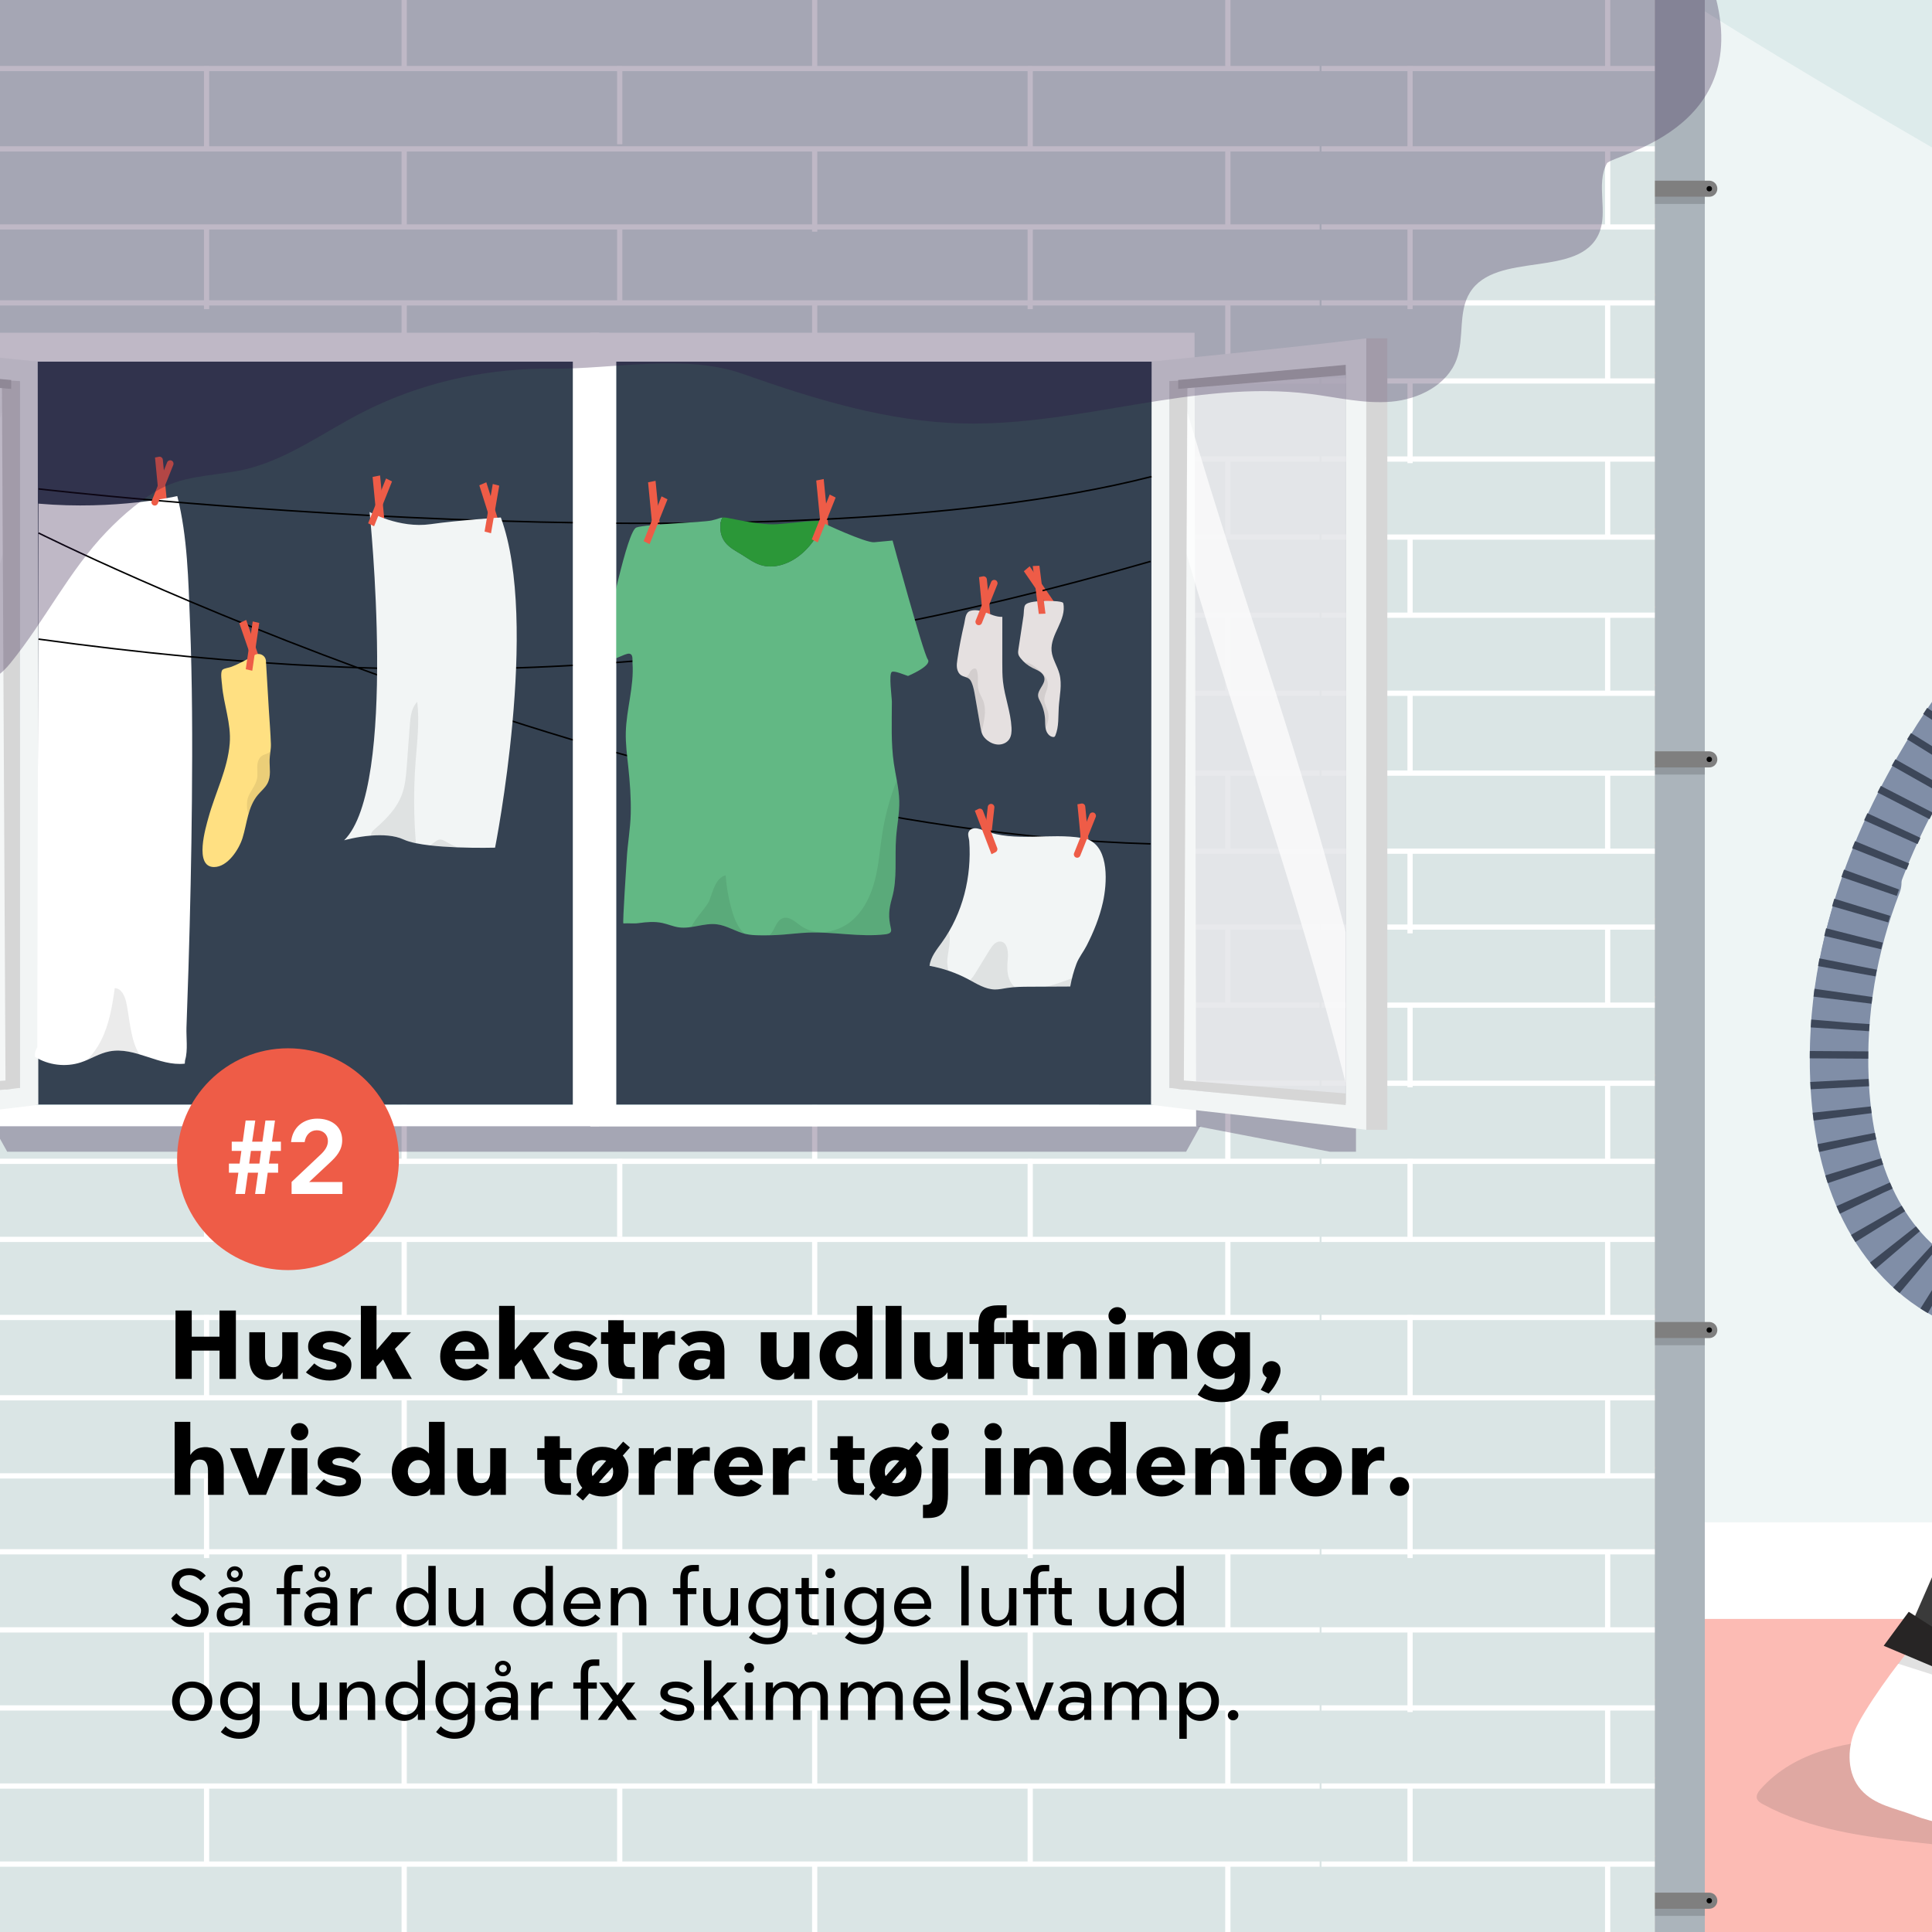 <?xml version="1.0" encoding="UTF-8"?>
<svg id="Lag_1" data-name="Lag 1" xmlns="http://www.w3.org/2000/svg" xmlns:xlink="http://www.w3.org/1999/xlink" viewBox="0 0 1080 1080">
  <rect x="0" y="0" width="1080" height="1080" fill="#333333" stroke="none"/>
  <defs>
    <style>
      .cls-1 {
        clip-path: url(#clippath-45);
      }

      .cls-2 {
        clip-path: url(#clippath-20);
      }

      .cls-3 {
        clip-path: url(#clippath-11);
      }

      .cls-4 {
        fill: #ffe082;
      }

      .cls-4, .cls-5, .cls-6, .cls-7, .cls-8, .cls-9, .cls-10, .cls-11, .cls-12, .cls-13, .cls-14, .cls-15, .cls-16, .cls-17, .cls-18, .cls-19, .cls-20, .cls-21, .cls-22, .cls-23, .cls-24, .cls-25, .cls-26, .cls-27, .cls-28, .cls-29, .cls-30, .cls-31, .cls-32 {
        stroke-width: 0px;
      }

      .cls-33 {
        clip-path: url(#clippath-59);
      }

      .cls-34 {
        clip-path: url(#clippath-47);
      }

      .cls-35 {
        clip-path: url(#clippath-41);
      }

      .cls-36 {
        clip-path: url(#clippath-32);
      }

      .cls-5 {
        fill: #e5e0e0;
      }

      .cls-6 {
        fill: #bababa;
      }

      .cls-7 {
        fill: #2b9738;
      }

      .cls-37 {
        clip-path: url(#clippath-2);
      }

      .cls-8 {
        opacity: .7;
      }

      .cls-8, .cls-12, .cls-22 {
        fill: #fff;
      }

      .cls-8, .cls-30, .cls-38 {
        isolation: isolate;
      }

      .cls-39 {
        clip-path: url(#clippath-46);
      }

      .cls-40 {
        clip-path: url(#clippath-25);
      }

      .cls-10 {
        fill: #272525;
      }

      .cls-11 {
        fill: #ee5c47;
      }

      .cls-12 {
        opacity: .5;
      }

      .cls-13 {
        fill: #dae5e5;
      }

      .cls-14 {
        fill: #f97769;
      }

      .cls-41, .cls-18 {
        opacity: .08;
      }

      .cls-15 {
        fill: #ddebeb;
      }

      .cls-16, .cls-42, .cls-43, .cls-44, .cls-45, .cls-46, .cls-47, .cls-48 {
        fill: none;
      }

      .cls-17 {
        fill: #2a1240;
        opacity: .3;
      }

      .cls-19 {
        fill: #354252;
      }

      .cls-49 {
        clip-path: url(#clippath-7);
      }

      .cls-50 {
        clip-path: url(#clippath-57);
      }

      .cls-51 {
        clip-path: url(#clippath-1);
      }

      .cls-52 {
        clip-path: url(#clippath-4);
      }

      .cls-53 {
        clip-path: url(#clippath-38);
      }

      .cls-42 {
        stroke-linecap: round;
      }

      .cls-42, .cls-43 {
        stroke: #808ea7;
      }

      .cls-42, .cls-43, .cls-44, .cls-45, .cls-46, .cls-47, .cls-48 {
        stroke-miterlimit: 10;
      }

      .cls-42, .cls-45 {
        stroke-width: 32.69px;
      }

      .cls-54 {
        clip-path: url(#clippath-60);
      }

      .cls-20 {
        fill: #fdeade;
      }

      .cls-21 {
        fill: #7f7f7f;
      }

      .cls-55 {
        clip-path: url(#clippath-44);
      }

      .cls-43 {
        stroke-width: 32.02px;
      }

      .cls-44 {
        stroke: #f2f5f5;
        stroke-width: .37px;
      }

      .cls-56 {
        clip-path: url(#clippath-30);
      }

      .cls-23, .cls-26 {
        fill: #3a3a3a;
      }

      .cls-23, .cls-31 {
        opacity: .15;
      }

      .cls-57 {
        clip-path: url(#clippath-22);
      }

      .cls-58 {
        clip-path: url(#clippath-9);
      }

      .cls-59 {
        clip-path: url(#clippath-52);
      }

      .cls-60 {
        clip-path: url(#clippath);
      }

      .cls-61 {
        clip-path: url(#clippath-50);
      }

      .cls-62 {
        clip-path: url(#clippath-48);
      }

      .cls-45 {
        stroke: #3d4759;
        stroke-dasharray: 0 0 4.1 12.25;
      }

      .cls-24 {
        fill: #85b9be;
      }

      .cls-63 {
        clip-path: url(#clippath-54);
      }

      .cls-64 {
        clip-path: url(#clippath-43);
      }

      .cls-46 {
        stroke: #000;
        stroke-width: .84px;
      }

      .cls-25 {
        fill: #62b884;
      }

      .cls-27 {
        fill: #d6d6d6;
      }

      .cls-28 {
        fill: #abb4bb;
      }

      .cls-65 {
        clip-path: url(#clippath-55);
      }

      .cls-66 {
        clip-path: url(#clippath-14);
      }

      .cls-67 {
        clip-path: url(#clippath-17);
      }

      .cls-29 {
        fill: #3f5a5a;
      }

      .cls-30 {
        opacity: .8;
      }

      .cls-30, .cls-32 {
        fill: #f2f5f5;
      }

      .cls-47 {
        stroke: #fcc9ac;
      }

      .cls-68 {
        clip-path: url(#clippath-58);
      }

      .cls-48 {
        stroke: #fff;
        stroke-width: 2.93px;
      }

      .cls-69 {
        clip-path: url(#clippath-23);
      }

      .cls-70 {
        clip-path: url(#clippath-56);
      }

      .cls-71 {
        clip-path: url(#clippath-53);
      }

      .cls-72 {
        clip-path: url(#clippath-49);
      }

      .cls-73 {
        clip-path: url(#clippath-51);
      }

      .cls-38 {
        opacity: .15;
      }

      .cls-74 {
        clip-path: url(#clippath-28);
      }

      .cls-75 {
        clip-path: url(#clippath-35);
      }
    </style>
    <clipPath id="clippath">
      <polygon class="cls-16" points="-1287 0 -1295 1080 925 1093.88 925 0 -1287 0"/>
    </clipPath>
    <clipPath id="clippath-1">
      <rect class="cls-16" x="-1085" y="-31.75" width="1137.78" height="1139.35"/>
    </clipPath>
    <clipPath id="clippath-2">
      <rect class="cls-47" x="-1085" y="-31.75" width="1137.78" height="1139.35"/>
    </clipPath>
    <clipPath id="clippath-4">
      <rect class="cls-47" x="-1085" y="-31.75" width="1137.78" height="1139.35"/>
    </clipPath>
    <clipPath id="clippath-7">
      <rect class="cls-47" x="-1085" y="-31.75" width="1137.78" height="1139.35"/>
    </clipPath>
    <clipPath id="clippath-9">
      <rect class="cls-16" x="-1085" y="-31.75" width="1137.78" height="1139.35"/>
    </clipPath>
    <clipPath id="clippath-11">
      <rect class="cls-47" x="-1085" y="-31.75" width="1137.78" height="1139.35"/>
    </clipPath>
    <clipPath id="clippath-14">
      <rect class="cls-47" x="-1085" y="-31.75" width="1137.78" height="1139.35"/>
    </clipPath>
    <clipPath id="clippath-17">
      <rect class="cls-47" x="-1085" y="-31.75" width="1137.78" height="1139.35"/>
    </clipPath>
    <clipPath id="clippath-20">
      <rect class="cls-47" x="-1085" y="-31.75" width="1137.78" height="1139.35"/>
    </clipPath>
    <clipPath id="clippath-22">
      <rect class="cls-16" x="-4" y="-31.75" width="1137.78" height="1139.35"/>
    </clipPath>
    <clipPath id="clippath-23">
      <rect class="cls-47" x="-4" y="-31.75" width="1137.78" height="1139.35"/>
    </clipPath>
    <clipPath id="clippath-25">
      <rect class="cls-47" x="-4" y="-31.75" width="1137.78" height="1139.35"/>
    </clipPath>
    <clipPath id="clippath-28">
      <rect class="cls-47" x="-4" y="-31.75" width="1137.78" height="1139.35"/>
    </clipPath>
    <clipPath id="clippath-30">
      <rect class="cls-16" x="-4" y="-31.75" width="1137.78" height="1139.35"/>
    </clipPath>
    <clipPath id="clippath-32">
      <rect class="cls-47" x="-4" y="-31.75" width="1137.78" height="1139.35"/>
    </clipPath>
    <clipPath id="clippath-35">
      <rect class="cls-47" x="-4" y="-31.75" width="1137.78" height="1139.35"/>
    </clipPath>
    <clipPath id="clippath-38">
      <rect class="cls-47" x="-4" y="-31.75" width="1137.78" height="1139.35"/>
    </clipPath>
    <clipPath id="clippath-41">
      <rect class="cls-47" x="-4" y="-31.75" width="1137.78" height="1139.35"/>
    </clipPath>
    <clipPath id="clippath-43">
      <rect class="cls-16" x="-395.48" y="-27.26" width="1137.78" height="1139.35"/>
    </clipPath>
    <clipPath id="clippath-44">
      <rect class="cls-16" x="-395.48" y="-27.26" width="1137.78" height="1139.35"/>
    </clipPath>
    <clipPath id="clippath-45">
      <rect class="cls-16" x="-395.48" y="-27.25" width="1137.78" height="1139.35"/>
    </clipPath>
    <clipPath id="clippath-46">
      <rect class="cls-16" x="-395.48" y="-27.25" width="1137.78" height="1139.35"/>
    </clipPath>
    <clipPath id="clippath-47">
      <rect class="cls-16" x="-395.48" y="-27.25" width="1137.78" height="1139.35"/>
    </clipPath>
    <clipPath id="clippath-48">
      <rect class="cls-16" x="-395.48" y="-27.25" width="1137.78" height="1139.35"/>
    </clipPath>
    <clipPath id="clippath-49">
      <rect class="cls-16" x="-395.48" y="-27.25" width="1137.78" height="1139.35"/>
    </clipPath>
    <clipPath id="clippath-50">
      <rect class="cls-16" x="-395.48" y="-27.25" width="1137.78" height="1139.35"/>
    </clipPath>
    <clipPath id="clippath-51">
      <rect class="cls-16" x="-395.48" y="-27.25" width="1137.78" height="1139.35"/>
    </clipPath>
    <clipPath id="clippath-52">
      <rect class="cls-16" x="737.69" y="-27.26" width="1137.78" height="1139.35"/>
    </clipPath>
    <clipPath id="clippath-53">
      <rect class="cls-16" x="737.69" y="-27.26" width="1137.78" height="1139.35"/>
    </clipPath>
    <clipPath id="clippath-54">
      <rect class="cls-16" x="737.69" y="-27.25" width="1137.78" height="1139.35"/>
    </clipPath>
    <clipPath id="clippath-55">
      <rect class="cls-16" x="737.69" y="-27.25" width="1137.78" height="1139.35"/>
    </clipPath>
    <clipPath id="clippath-56">
      <rect class="cls-16" x="737.69" y="-27.25" width="1137.78" height="1139.35"/>
    </clipPath>
    <clipPath id="clippath-57">
      <rect class="cls-16" x="737.69" y="-27.25" width="1137.78" height="1139.35"/>
    </clipPath>
    <clipPath id="clippath-58">
      <rect class="cls-16" x="737.69" y="-27.25" width="1137.78" height="1139.35"/>
    </clipPath>
    <clipPath id="clippath-59">
      <rect class="cls-16" x="737.69" y="-27.25" width="1137.78" height="1139.35"/>
    </clipPath>
    <clipPath id="clippath-60">
      <rect class="cls-16" x="737.69" y="-27.25" width="1137.78" height="1139.35"/>
    </clipPath>
  </defs>
  <rect class="cls-12" x="992" y="850" width="4480.22" height="55"/>
  <rect class="cls-15" x="917" width="2327" height="1080"/>
  <rect class="cls-22" x="917" y="851" width="2880" height="54"/>
  <rect class="cls-14" x="936" y="905" width="4478.21" height="177"/>
  <path class="cls-12" d="m943,0s1108,714,2708,1085c291.59,67.61,703.04,16.8-1074-2l-1652,.2L943,0Z"/>
  <g>
    <rect class="cls-28" x="910" width="43" height="1080"/>
    <g>
      <path class="cls-21" d="m910,101h45.5c2.48,0,4.5,2.02,4.5,4.5h0c0,2.48-2.02,4.5-4.5,4.5h-45.5v-9h0Z"/>
      <circle class="cls-9" cx="955.5" cy="105.5" r="1.5"/>
      <rect class="cls-31" x="910" y="110" width="43" height="4"/>
    </g>
    <g>
      <path class="cls-21" d="m910,420h45.5c2.48,0,4.5,2.02,4.5,4.5h0c0,2.48-2.02,4.5-4.5,4.5h-45.5v-9h0Z"/>
      <circle class="cls-9" cx="955.5" cy="424.5" r="1.5"/>
      <rect class="cls-31" x="910" y="429" width="43" height="4"/>
    </g>
    <g>
      <path class="cls-21" d="m910,739h45.5c2.48,0,4.5,2.02,4.5,4.5h0c0,2.48-2.02,4.5-4.5,4.5h-45.5v-9h0Z"/>
      <circle class="cls-9" cx="955.5" cy="743.5" r="1.5"/>
      <rect class="cls-31" x="910" y="748" width="43" height="4"/>
    </g>
    <g>
      <path class="cls-21" d="m910,1058h45.5c2.48,0,4.5,2.02,4.5,4.5h0c0,2.48-2.02,4.5-4.5,4.5h-45.5v-9h0Z"/>
      <circle class="cls-9" cx="955.5" cy="1062.5" r="1.5"/>
      <rect class="cls-31" x="910" y="1067" width="43" height="4"/>
    </g>
  </g>
  <g class="cls-60">
    <g>
      <g id="mand_vinduer_vindue_fugl_mur_facade_karakter" data-name="mand vinduer vindue fugl mur facade karakter">
        <g class="cls-51">
          <g>
            <g class="cls-37">
              <rect class="cls-20" x="-1085" y="-31.75" width="1136.26" height="1135.21"/>
              <g>
                <g class="cls-52">
                  <line class="cls-47" x1="-1083.95" y1="513.75" x2="51.26" y2="513.75"/>
                  <line class="cls-47" x1="-1083.95" y1="557.39" x2="51.26" y2="557.39"/>
                  <line class="cls-47" x1="-1083.95" y1="601.04" x2="51.26" y2="601.04"/>
                  <line class="cls-47" x1="-1083.95" y1="644.68" x2="51.26" y2="644.68"/>
                  <line class="cls-47" x1="-1083.95" y1="688.33" x2="51.26" y2="688.33"/>
                  <line class="cls-47" x1="-1083.95" y1="731.98" x2="51.26" y2="731.98"/>
                </g>
                <rect class="cls-47" x="-1085" y="-31.75" width="1137.78" height="1139.35"/>
              </g>
              <g>
                <g class="cls-49">
                  <polyline class="cls-47" points="-1083.95 427.67 51.26 427.67 51.26 993.9"/>
                  <line class="cls-47" x1="-1083.95" y1="471.31" x2="51.26" y2="471.31"/>
                </g>
                <rect class="cls-47" x="-1085" y="-31.75" width="1137.78" height="1139.35"/>
              </g>
              <g class="cls-58">
                <line class="cls-47" x1="-1083.95" y1="862.96" x2="51.26" y2="862.96"/>
                <line class="cls-47" x1="-1083.95" y1="906.61" x2="51.26" y2="906.61"/>
                <line class="cls-47" x1="-1083.95" y1="950.25" x2="51.26" y2="950.25"/>
                <line class="cls-47" x1="-1083.95" y1="993.9" x2="51.26" y2="993.9"/>
                <line class="cls-47" x1="-1083.95" y1="1037.55" x2="51.26" y2="1037.55"/>
              </g>
              <g>
                <g class="cls-3">
                  <line class="cls-47" x1="-1083.95" y1="776.88" x2="51.26" y2="776.88"/>
                  <line class="cls-47" x1="-1083.95" y1="820.53" x2="51.26" y2="820.53"/>
                </g>
                <rect class="cls-47" x="-1085" y="-31.75" width="1137.78" height="1139.35"/>
              </g>
              <g>
                <g class="cls-66">
                  <line class="cls-47" x1="-1083.95" y1="33.82" x2="51.26" y2="33.82"/>
                </g>
                <rect class="cls-47" x="-1085" y="-31.75" width="1137.78" height="1139.35"/>
              </g>
              <g>
                <g class="cls-67">
                  <line class="cls-47" x1="-1083.95" y1="164.81" x2="51.26" y2="164.81"/>
                  <line class="cls-47" x1="-1083.95" y1="208.46" x2="51.26" y2="208.46"/>
                  <line class="cls-47" x1="-1083.95" y1="252.1" x2="51.26" y2="252.1"/>
                  <line class="cls-47" x1="-1083.95" y1="295.75" x2="51.26" y2="295.75"/>
                  <line class="cls-47" x1="-1083.95" y1="339.39" x2="51.26" y2="339.39"/>
                  <line class="cls-47" x1="-1083.95" y1="383.04" x2="51.26" y2="383.04"/>
                </g>
                <rect class="cls-47" x="-1085" y="-31.75" width="1137.78" height="1139.35"/>
              </g>
              <g>
                <g class="cls-2">
                  <line class="cls-47" x1="-1083.95" y1="78.73" x2="51.26" y2="78.73"/>
                  <line class="cls-47" x1="-1083.95" y1="122.38" x2="51.26" y2="122.38"/>
                </g>
                <rect class="cls-47" x="-1085" y="-31.75" width="1137.78" height="1139.35"/>
              </g>
            </g>
            <rect class="cls-47" x="-1085" y="-31.75" width="1137.78" height="1139.35"/>
          </g>
        </g>
      </g>
      <g id="mand_vinduer_vindue_fugl_mur_facade_karakter-2" data-name="mand vinduer vindue fugl mur facade karakter">
        <g class="cls-57">
          <g>
            <g class="cls-69">
              <rect class="cls-20" x="-4" y="-31.75" width="1136.26" height="1135.21"/>
              <g>
                <g class="cls-40">
                  <line class="cls-47" x1="-2.95" y1="513.75" x2="1132.26" y2="513.75"/>
                  <line class="cls-47" x1="-2.95" y1="557.39" x2="1132.26" y2="557.39"/>
                  <line class="cls-47" x1="-2.95" y1="601.04" x2="1132.26" y2="601.04"/>
                  <line class="cls-47" x1="-2.95" y1="644.68" x2="1132.26" y2="644.68"/>
                  <line class="cls-47" x1="-2.95" y1="688.33" x2="1132.26" y2="688.33"/>
                  <line class="cls-47" x1="-2.95" y1="731.98" x2="1132.26" y2="731.98"/>
                </g>
                <rect class="cls-47" x="-4" y="-31.75" width="1137.78" height="1139.35"/>
              </g>
              <line class="cls-47" x1="46.54" y1="557.39" x2="46.54" y2="603.34"/>
              <line class="cls-47" x1="277.49" y1="557.39" x2="277.49" y2="601.04"/>
              <line class="cls-47" x1="506.96" y1="557.39" x2="506.96" y2="603.34"/>
              <line class="cls-47" x1="737.92" y1="557.39" x2="737.92" y2="601.04"/>
              <line class="cls-47" x1="967.39" y1="557.39" x2="967.39" y2="603.34"/>
              <line class="cls-47" x1="967.39" y1="470.17" x2="967.39" y2="514.23"/>
              <line class="cls-47" x1="157" y1="514.08" x2="157" y2="557.73"/>
              <line class="cls-47" x1="386.47" y1="514.08" x2="386.47" y2="560.02"/>
              <line class="cls-47" x1="617.42" y1="514.08" x2="617.42" y2="557.73"/>
              <line class="cls-47" x1="846.9" y1="514.08" x2="846.9" y2="560.02"/>
              <line class="cls-47" x1="1077.85" y1="514.08" x2="1077.85" y2="557.73"/>
              <g>
                <g class="cls-74">
                  <polyline class="cls-47" points="-2.95 427.67 1132.26 427.67 1132.26 993.9"/>
                  <line class="cls-47" x1="-2.95" y1="471.31" x2="1132.26" y2="471.31"/>
                </g>
                <rect class="cls-47" x="-4" y="-31.75" width="1137.78" height="1139.35"/>
              </g>
              <line class="cls-47" x1="46.54" y1="471.31" x2="46.54" y2="517.26"/>
              <line class="cls-47" x1="277.49" y1="471.31" x2="277.49" y2="514.96"/>
              <line class="cls-47" x1="506.96" y1="471.31" x2="506.96" y2="517.26"/>
              <line class="cls-47" x1="737.92" y1="471.31" x2="737.92" y2="514.96"/>
              <line class="cls-47" x1="157" y1="428" x2="157" y2="471.65"/>
              <line class="cls-47" x1="386.47" y1="428" x2="386.47" y2="473.95"/>
              <line class="cls-47" x1="617.42" y1="428" x2="617.42" y2="471.65"/>
              <line class="cls-47" x1="846.9" y1="428" x2="846.9" y2="473.95"/>
              <line class="cls-47" x1="1077.85" y1="428" x2="1077.85" y2="471.65"/>
              <line class="cls-47" x1="46.54" y1="643.37" x2="46.54" y2="689.31"/>
              <line class="cls-47" x1="277.49" y1="643.37" x2="277.49" y2="687.01"/>
              <line class="cls-47" x1="506.96" y1="643.37" x2="506.96" y2="689.31"/>
              <line class="cls-47" x1="737.92" y1="643.37" x2="737.92" y2="687.01"/>
              <line class="cls-47" x1="967.39" y1="643.37" x2="967.39" y2="689.31"/>
              <line class="cls-47" x1="157" y1="600.06" x2="157" y2="643.7"/>
              <line class="cls-47" x1="386.47" y1="600.06" x2="386.47" y2="646"/>
              <line class="cls-47" x1="617.42" y1="600.06" x2="617.42" y2="643.7"/>
              <line class="cls-47" x1="846.9" y1="600.06" x2="846.9" y2="646"/>
              <line class="cls-47" x1="1077.85" y1="600.06" x2="1077.85" y2="643.7"/>
              <line class="cls-47" x1="46.54" y1="730.66" x2="46.54" y2="776.6"/>
              <line class="cls-47" x1="277.49" y1="730.66" x2="277.49" y2="774.31"/>
              <line class="cls-47" x1="506.96" y1="730.66" x2="506.96" y2="776.6"/>
              <line class="cls-47" x1="737.92" y1="730.66" x2="737.92" y2="774.31"/>
              <line class="cls-47" x1="967.39" y1="730.66" x2="967.39" y2="776.6"/>
              <line class="cls-47" x1="386.47" y1="687.35" x2="386.47" y2="733.29"/>
              <line class="cls-47" x1="617.42" y1="687.35" x2="617.42" y2="730.99"/>
              <line class="cls-47" x1="846.9" y1="687.35" x2="846.9" y2="733.29"/>
              <line class="cls-47" x1="1077.85" y1="687.35" x2="1077.85" y2="730.99"/>
              <g class="cls-56">
                <line class="cls-47" x1="-2.95" y1="862.96" x2="1132.26" y2="862.96"/>
                <line class="cls-47" x1="-2.95" y1="906.61" x2="1132.26" y2="906.61"/>
                <line class="cls-47" x1="-2.95" y1="950.25" x2="1132.26" y2="950.25"/>
                <line class="cls-47" x1="-2.95" y1="993.9" x2="1132.26" y2="993.9"/>
                <line class="cls-47" x1="-2.95" y1="1037.55" x2="1132.26" y2="1037.55"/>
              </g>
              <line class="cls-47" x1="46.54" y1="906.61" x2="46.54" y2="952.55"/>
              <line class="cls-47" x1="277.49" y1="906.61" x2="277.49" y2="950.25"/>
              <line class="cls-47" x1="506.96" y1="906.61" x2="506.96" y2="952.55"/>
              <line class="cls-47" x1="737.92" y1="906.61" x2="737.92" y2="950.25"/>
              <line class="cls-47" x1="967.39" y1="906.61" x2="967.39" y2="952.55"/>
              <line class="cls-47" x1="157" y1="863.3" x2="157" y2="906.94"/>
              <line class="cls-47" x1="386.47" y1="863.3" x2="386.47" y2="909.24"/>
              <line class="cls-47" x1="617.42" y1="863.3" x2="617.42" y2="906.94"/>
              <line class="cls-47" x1="846.9" y1="863.3" x2="846.9" y2="909.24"/>
              <line class="cls-47" x1="1077.85" y1="863.3" x2="1077.85" y2="906.94"/>
              <g>
                <g class="cls-36">
                  <line class="cls-47" x1="-2.95" y1="776.88" x2="1132.26" y2="776.88"/>
                  <line class="cls-47" x1="-2.95" y1="820.53" x2="1132.26" y2="820.53"/>
                </g>
                <rect class="cls-47" x="-4" y="-31.75" width="1137.78" height="1139.35"/>
              </g>
              <line class="cls-47" x1="46.54" y1="820.53" x2="46.54" y2="866.47"/>
              <line class="cls-47" x1="277.49" y1="820.53" x2="277.49" y2="864.18"/>
              <line class="cls-47" x1="506.96" y1="820.53" x2="506.96" y2="866.47"/>
              <line class="cls-47" x1="737.92" y1="820.53" x2="737.92" y2="864.18"/>
              <line class="cls-47" x1="967.39" y1="820.53" x2="967.39" y2="866.47"/>
              <line class="cls-47" x1="157" y1="777.22" x2="157" y2="820.86"/>
              <line class="cls-47" x1="386.47" y1="777.22" x2="386.47" y2="823.16"/>
              <line class="cls-47" x1="617.42" y1="777.22" x2="617.42" y2="820.86"/>
              <line class="cls-47" x1="846.9" y1="777.22" x2="846.9" y2="823.16"/>
              <line class="cls-47" x1="1077.85" y1="777.22" x2="1077.85" y2="820.86"/>
              <line class="cls-47" x1="46.54" y1="992.58" x2="46.54" y2="1038.53"/>
              <line class="cls-47" x1="277.49" y1="992.58" x2="277.49" y2="1036.23"/>
              <line class="cls-47" x1="506.96" y1="992.58" x2="506.96" y2="1038.53"/>
              <line class="cls-47" x1="737.92" y1="992.58" x2="737.92" y2="1036.23"/>
              <line class="cls-47" x1="967.39" y1="992.58" x2="967.39" y2="1038.53"/>
              <line class="cls-47" x1="157" y1="949.27" x2="157" y2="992.92"/>
              <line class="cls-47" x1="386.47" y1="949.27" x2="386.47" y2="995.22"/>
              <line class="cls-47" x1="617.42" y1="949.27" x2="617.42" y2="992.92"/>
              <line class="cls-47" x1="846.9" y1="949.27" x2="846.9" y2="995.22"/>
              <line class="cls-47" x1="1077.85" y1="949.27" x2="1077.85" y2="992.92"/>
              <line class="cls-47" x1="157" y1="1036.56" x2="157" y2="1080.21"/>
              <line class="cls-47" x1="386.47" y1="1036.56" x2="386.47" y2="1082.51"/>
              <line class="cls-47" x1="617.42" y1="1036.56" x2="617.42" y2="1080.21"/>
              <line class="cls-47" x1="846.9" y1="1036.56" x2="846.9" y2="1082.51"/>
              <line class="cls-47" x1="1077.85" y1="1036.56" x2="1077.85" y2="1080.21"/>
              <g>
                <g class="cls-75">
                  <line class="cls-47" x1="-2.95" y1="33.82" x2="1132.26" y2="33.82"/>
                </g>
                <rect class="cls-47" x="-4" y="-31.75" width="1137.78" height="1139.35"/>
              </g>
              <line class="cls-47" x1="46.54" y1="32.51" x2="46.54" y2="78.45"/>
              <line class="cls-47" x1="277.49" y1="32.51" x2="277.49" y2="76.16"/>
              <line class="cls-47" x1="506.96" y1="32.51" x2="506.96" y2="78.45"/>
              <line class="cls-47" x1="737.92" y1="32.51" x2="737.92" y2="76.16"/>
              <line class="cls-47" x1="967.39" y1="32.51" x2="967.39" y2="78.45"/>
              <line class="cls-47" x1="157" y1="-10.8" x2="157" y2="32.84"/>
              <line class="cls-47" x1="386.47" y1="-10.8" x2="386.47" y2="35.14"/>
              <line class="cls-47" x1="617.42" y1="-10.8" x2="617.42" y2="32.84"/>
              <line class="cls-47" x1="846.9" y1="-10.8" x2="846.9" y2="35.14"/>
              <line class="cls-47" x1="1077.85" y1="-10.8" x2="1077.85" y2="32.84"/>
              <g>
                <g class="cls-53">
                  <line class="cls-47" x1="-2.95" y1="164.81" x2="1132.26" y2="164.81"/>
                  <line class="cls-47" x1="-2.95" y1="208.46" x2="1132.26" y2="208.46"/>
                  <line class="cls-47" x1="-2.95" y1="252.1" x2="1132.26" y2="252.1"/>
                  <line class="cls-47" x1="-2.95" y1="295.75" x2="1132.26" y2="295.75"/>
                  <line class="cls-47" x1="-2.95" y1="339.39" x2="1132.26" y2="339.39"/>
                  <line class="cls-47" x1="-2.95" y1="383.04" x2="1132.26" y2="383.04"/>
                </g>
                <rect class="cls-47" x="-4" y="-31.75" width="1137.78" height="1139.35"/>
              </g>
              <line class="cls-47" x1="46.54" y1="208.46" x2="46.54" y2="254.4"/>
              <line class="cls-47" x1="277.49" y1="208.46" x2="277.49" y2="252.1"/>
              <line class="cls-47" x1="506.96" y1="208.46" x2="506.96" y2="254.4"/>
              <line class="cls-47" x1="737.92" y1="208.46" x2="737.92" y2="252.1"/>
              <line class="cls-47" x1="967.39" y1="208.46" x2="967.39" y2="254.4"/>
              <line class="cls-47" x1="157" y1="165.14" x2="157" y2="208.79"/>
              <line class="cls-47" x1="386.47" y1="165.14" x2="386.47" y2="211.09"/>
              <line class="cls-47" x1="617.42" y1="165.14" x2="617.42" y2="208.79"/>
              <line class="cls-47" x1="846.9" y1="165.14" x2="846.9" y2="211.09"/>
              <line class="cls-47" x1="1077.85" y1="165.14" x2="1077.85" y2="208.79"/>
              <g>
                <g class="cls-35">
                  <line class="cls-47" x1="-2.95" y1="78.73" x2="1132.26" y2="78.73"/>
                  <line class="cls-47" x1="-2.95" y1="122.38" x2="1132.26" y2="122.38"/>
                </g>
                <rect class="cls-47" x="-4" y="-31.75" width="1137.78" height="1139.35"/>
              </g>
              <line class="cls-47" x1="46.54" y1="122.38" x2="46.54" y2="168.32"/>
              <line class="cls-47" x1="277.49" y1="122.38" x2="277.49" y2="166.03"/>
              <line class="cls-47" x1="506.96" y1="122.38" x2="506.96" y2="168.32"/>
              <line class="cls-47" x1="737.92" y1="122.38" x2="737.92" y2="166.03"/>
              <line class="cls-47" x1="967.39" y1="122.38" x2="967.39" y2="168.32"/>
              <line class="cls-47" x1="157" y1="79.07" x2="157" y2="122.71"/>
              <line class="cls-47" x1="386.47" y1="79.07" x2="386.47" y2="125.01"/>
              <line class="cls-47" x1="617.42" y1="79.07" x2="617.42" y2="122.71"/>
              <line class="cls-47" x1="846.9" y1="79.07" x2="846.9" y2="125.01"/>
              <line class="cls-47" x1="1077.85" y1="79.07" x2="1077.85" y2="122.71"/>
              <line class="cls-47" x1="46.54" y1="294.43" x2="46.54" y2="340.38"/>
              <line class="cls-47" x1="277.49" y1="294.43" x2="277.49" y2="338.08"/>
              <line class="cls-47" x1="506.96" y1="294.43" x2="506.96" y2="340.38"/>
              <line class="cls-47" x1="737.92" y1="294.43" x2="737.92" y2="338.08"/>
              <line class="cls-47" x1="967.39" y1="294.43" x2="967.39" y2="340.38"/>
              <line class="cls-47" x1="157" y1="251.12" x2="157" y2="294.77"/>
              <line class="cls-47" x1="386.47" y1="251.12" x2="386.47" y2="297.06"/>
              <line class="cls-47" x1="617.42" y1="251.12" x2="617.42" y2="294.77"/>
              <line class="cls-47" x1="846.9" y1="251.12" x2="846.9" y2="297.06"/>
              <line class="cls-47" x1="1077.85" y1="251.12" x2="1077.85" y2="294.77"/>
              <line class="cls-47" x1="46.54" y1="381.72" x2="46.54" y2="427.67"/>
              <line class="cls-47" x1="277.49" y1="381.72" x2="277.49" y2="425.37"/>
              <line class="cls-47" x1="506.96" y1="381.72" x2="506.96" y2="427.67"/>
              <line class="cls-47" x1="737.92" y1="381.72" x2="737.92" y2="425.37"/>
              <line class="cls-47" x1="967.39" y1="381.72" x2="967.39" y2="427.67"/>
              <line class="cls-47" x1="157" y1="338.41" x2="157" y2="382.06"/>
              <line class="cls-47" x1="386.47" y1="338.41" x2="386.47" y2="384.36"/>
              <line class="cls-47" x1="617.42" y1="338.41" x2="617.42" y2="382.06"/>
              <line class="cls-47" x1="846.9" y1="338.41" x2="846.9" y2="384.36"/>
              <line class="cls-47" x1="1077.85" y1="338.41" x2="1077.85" y2="382.06"/>
            </g>
            <rect class="cls-47" x="-4" y="-31.75" width="1137.78" height="1139.35"/>
          </g>
        </g>
      </g>
    </g>
    <g id="mand_vinduer_vindue_fugl_mur_facade_karakter-3" data-name="mand vinduer vindue fugl mur facade karakter">
      <g class="cls-64">
        <g class="cls-55">
          <rect class="cls-13" x="-395.48" y="-27.25" width="1136.26" height="1135.21"/>
          <g class="cls-1">
            <line class="cls-48" x1="-394.43" y1="518.24" x2="740.77" y2="518.24"/>
            <line class="cls-48" x1="-394.43" y1="561.89" x2="740.77" y2="561.89"/>
            <line class="cls-48" x1="-394.43" y1="605.54" x2="740.77" y2="605.54"/>
            <line class="cls-48" x1="-394.43" y1="649.18" x2="740.77" y2="649.18"/>
            <line class="cls-48" x1="-394.43" y1="692.83" x2="740.77" y2="692.83"/>
            <line class="cls-48" x1="-394.43" y1="736.47" x2="740.77" y2="736.47"/>
          </g>
          <line class="cls-48" x1="115.48" y1="561.89" x2="115.48" y2="607.83"/>
          <line class="cls-48" x1="346.43" y1="561.89" x2="346.43" y2="605.54"/>
          <line class="cls-48" x1="575.9" y1="561.89" x2="575.9" y2="607.83"/>
          <line class="cls-48" x1="575.9" y1="474.66" x2="575.9" y2="518.73"/>
          <line class="cls-48" x1="225.94" y1="518.58" x2="225.94" y2="562.22"/>
          <line class="cls-48" x1="455.41" y1="518.58" x2="455.41" y2="564.52"/>
          <line class="cls-48" x1="686.37" y1="518.58" x2="686.37" y2="562.22"/>
          <g class="cls-39">
            <polyline class="cls-48" points="-394.43 432.17 740.77 432.17 740.77 998.4"/>
            <line class="cls-48" x1="-394.43" y1="475.81" x2="740.77" y2="475.81"/>
          </g>
          <line class="cls-48" x1="115.48" y1="475.81" x2="115.48" y2="521.76"/>
          <line class="cls-48" x1="346.43" y1="475.81" x2="346.43" y2="519.46"/>
          <line class="cls-48" x1="225.94" y1="432.5" x2="225.94" y2="476.15"/>
          <line class="cls-48" x1="455.41" y1="432.5" x2="455.41" y2="478.44"/>
          <line class="cls-48" x1="686.37" y1="432.5" x2="686.37" y2="476.15"/>
          <line class="cls-48" x1="115.48" y1="647.87" x2="115.48" y2="693.81"/>
          <line class="cls-48" x1="346.43" y1="647.87" x2="346.43" y2="691.51"/>
          <line class="cls-48" x1="575.9" y1="647.87" x2="575.9" y2="693.81"/>
          <line class="cls-48" x1="225.94" y1="604.55" x2="225.94" y2="648.2"/>
          <line class="cls-48" x1="455.41" y1="604.55" x2="455.41" y2="650.5"/>
          <line class="cls-48" x1="686.37" y1="604.55" x2="686.37" y2="648.2"/>
          <line class="cls-48" x1="115.48" y1="735.16" x2="115.48" y2="781.1"/>
          <line class="cls-48" x1="346.43" y1="735.16" x2="346.43" y2="778.8"/>
          <line class="cls-48" x1="575.9" y1="735.16" x2="575.9" y2="781.1"/>
          <line class="cls-48" x1="225.94" y1="691.85" x2="225.94" y2="735.49"/>
          <line class="cls-48" x1="455.41" y1="691.85" x2="455.41" y2="737.79"/>
          <line class="cls-48" x1="686.37" y1="691.85" x2="686.37" y2="735.49"/>
          <g class="cls-34">
            <line class="cls-48" x1="-394.43" y1="867.46" x2="740.77" y2="867.46"/>
            <line class="cls-48" x1="-394.43" y1="911.11" x2="740.77" y2="911.11"/>
            <line class="cls-48" x1="-394.43" y1="954.75" x2="740.77" y2="954.75"/>
            <line class="cls-48" x1="-394.43" y1="998.4" x2="740.77" y2="998.4"/>
            <line class="cls-48" x1="-394.43" y1="1042.04" x2="740.77" y2="1042.04"/>
          </g>
          <line class="cls-48" x1="115.48" y1="911.11" x2="115.48" y2="957.05"/>
          <line class="cls-48" x1="346.43" y1="911.11" x2="346.43" y2="954.75"/>
          <line class="cls-48" x1="575.9" y1="911.11" x2="575.9" y2="957.05"/>
          <line class="cls-48" x1="225.94" y1="867.79" x2="225.94" y2="911.44"/>
          <line class="cls-48" x1="455.41" y1="867.79" x2="455.41" y2="913.74"/>
          <line class="cls-48" x1="686.37" y1="867.79" x2="686.37" y2="911.44"/>
          <g class="cls-62">
            <line class="cls-48" x1="-394.43" y1="781.38" x2="740.77" y2="781.38"/>
            <line class="cls-48" x1="-394.43" y1="825.03" x2="740.77" y2="825.03"/>
          </g>
          <line class="cls-48" x1="115.48" y1="825.03" x2="115.48" y2="870.97"/>
          <line class="cls-48" x1="346.43" y1="825.03" x2="346.43" y2="868.67"/>
          <line class="cls-48" x1="575.9" y1="825.03" x2="575.9" y2="870.97"/>
          <line class="cls-48" x1="225.94" y1="781.72" x2="225.94" y2="825.36"/>
          <line class="cls-48" x1="455.41" y1="781.72" x2="455.41" y2="827.66"/>
          <line class="cls-48" x1="686.37" y1="781.72" x2="686.37" y2="825.36"/>
          <line class="cls-48" x1="115.48" y1="997.08" x2="115.48" y2="1043.03"/>
          <line class="cls-48" x1="346.43" y1="997.08" x2="346.43" y2="1040.73"/>
          <line class="cls-48" x1="575.9" y1="997.08" x2="575.9" y2="1043.03"/>
          <line class="cls-48" x1="225.94" y1="953.77" x2="225.94" y2="997.42"/>
          <line class="cls-48" x1="455.41" y1="953.77" x2="455.41" y2="999.71"/>
          <line class="cls-48" x1="686.37" y1="953.77" x2="686.37" y2="997.42"/>
          <line class="cls-48" x1="225.94" y1="1041.06" x2="225.94" y2="1084.71"/>
          <line class="cls-48" x1="455.41" y1="1041.06" x2="455.41" y2="1087.01"/>
          <line class="cls-48" x1="686.37" y1="1041.06" x2="686.37" y2="1084.71"/>
          <g class="cls-72">
            <line class="cls-48" x1="-394.43" y1="38.32" x2="740.77" y2="38.32"/>
          </g>
          <line class="cls-48" x1="115.48" y1="37.01" x2="115.48" y2="82.95"/>
          <line class="cls-48" x1="346.43" y1="37.01" x2="346.43" y2="80.65"/>
          <line class="cls-48" x1="575.9" y1="37.01" x2="575.9" y2="82.95"/>
          <line class="cls-48" x1="225.94" y1="-6.3" x2="225.94" y2="37.34"/>
          <line class="cls-48" x1="455.41" y1="-6.3" x2="455.41" y2="39.64"/>
          <line class="cls-48" x1="686.37" y1="-6.3" x2="686.37" y2="37.34"/>
          <g class="cls-61">
            <line class="cls-48" x1="-394.43" y1="169.31" x2="740.77" y2="169.31"/>
            <line class="cls-48" x1="-394.43" y1="212.96" x2="740.77" y2="212.96"/>
            <line class="cls-48" x1="-394.43" y1="256.6" x2="740.77" y2="256.6"/>
            <line class="cls-48" x1="-394.43" y1="300.25" x2="740.77" y2="300.25"/>
            <line class="cls-48" x1="-394.43" y1="343.89" x2="740.77" y2="343.89"/>
            <line class="cls-48" x1="-394.43" y1="387.54" x2="740.77" y2="387.54"/>
          </g>
          <line class="cls-48" x1="115.48" y1="212.96" x2="115.48" y2="258.9"/>
          <line class="cls-48" x1="346.43" y1="212.96" x2="346.43" y2="256.6"/>
          <line class="cls-48" x1="575.9" y1="212.96" x2="575.9" y2="258.9"/>
          <line class="cls-48" x1="225.94" y1="169.64" x2="225.94" y2="213.29"/>
          <line class="cls-48" x1="455.41" y1="169.64" x2="455.41" y2="215.59"/>
          <line class="cls-48" x1="686.37" y1="169.64" x2="686.37" y2="213.29"/>
          <g class="cls-73">
            <line class="cls-48" x1="-394.43" y1="83.23" x2="740.77" y2="83.23"/>
            <line class="cls-48" x1="-394.43" y1="126.88" x2="740.77" y2="126.88"/>
          </g>
          <line class="cls-48" x1="115.48" y1="126.88" x2="115.48" y2="172.82"/>
          <line class="cls-48" x1="346.43" y1="126.88" x2="346.43" y2="170.52"/>
          <line class="cls-48" x1="575.9" y1="126.88" x2="575.9" y2="172.82"/>
          <line class="cls-48" x1="225.94" y1="83.57" x2="225.94" y2="127.21"/>
          <line class="cls-48" x1="455.41" y1="83.57" x2="455.41" y2="129.51"/>
          <line class="cls-48" x1="686.37" y1="83.57" x2="686.37" y2="127.21"/>
          <line class="cls-48" x1="115.48" y1="298.93" x2="115.48" y2="344.88"/>
          <line class="cls-48" x1="346.43" y1="298.93" x2="346.43" y2="342.58"/>
          <line class="cls-48" x1="575.9" y1="298.93" x2="575.9" y2="344.88"/>
          <line class="cls-48" x1="225.94" y1="255.62" x2="225.94" y2="299.27"/>
          <line class="cls-48" x1="455.41" y1="255.62" x2="455.41" y2="301.56"/>
          <line class="cls-48" x1="686.37" y1="255.62" x2="686.37" y2="299.27"/>
          <line class="cls-48" x1="115.48" y1="386.22" x2="115.48" y2="432.17"/>
          <line class="cls-48" x1="346.43" y1="386.22" x2="346.43" y2="429.87"/>
          <line class="cls-48" x1="575.9" y1="386.22" x2="575.9" y2="432.17"/>
          <line class="cls-48" x1="225.94" y1="342.91" x2="225.94" y2="386.56"/>
          <line class="cls-48" x1="455.41" y1="342.91" x2="455.41" y2="388.86"/>
          <line class="cls-48" x1="686.37" y1="342.91" x2="686.37" y2="386.56"/>
        </g>
      </g>
    </g>
    <g id="mand_vinduer_vindue_fugl_mur_facade_karakter-4" data-name="mand vinduer vindue fugl mur facade karakter">
      <g class="cls-59">
        <g class="cls-71">
          <rect class="cls-13" x="737.69" y="-27.25" width="1136.26" height="1135.21"/>
          <g class="cls-63">
            <line class="cls-48" x1="738.74" y1="518.24" x2="1873.95" y2="518.24"/>
            <line class="cls-48" x1="738.74" y1="561.89" x2="1873.95" y2="561.89"/>
            <line class="cls-48" x1="738.74" y1="605.54" x2="1873.95" y2="605.54"/>
            <line class="cls-48" x1="738.74" y1="649.18" x2="1873.95" y2="649.18"/>
            <line class="cls-48" x1="738.74" y1="692.83" x2="1873.95" y2="692.83"/>
            <line class="cls-48" x1="738.74" y1="736.47" x2="1873.95" y2="736.47"/>
          </g>
          <line class="cls-48" x1="788.23" y1="561.89" x2="788.23" y2="607.83"/>
          <line class="cls-48" x1="1019.18" y1="561.89" x2="1019.18" y2="605.54"/>
          <line class="cls-48" x1="898.69" y1="518.58" x2="898.69" y2="562.22"/>
          <g class="cls-65">
            <polyline class="cls-48" points="738.74 432.17 1873.95 432.17 1873.95 998.4"/>
            <line class="cls-48" x1="738.74" y1="475.81" x2="1873.95" y2="475.81"/>
          </g>
          <line class="cls-48" x1="788.23" y1="475.81" x2="788.23" y2="521.76"/>
          <line class="cls-48" x1="1019.18" y1="475.81" x2="1019.18" y2="519.46"/>
          <line class="cls-48" x1="898.69" y1="432.5" x2="898.69" y2="476.15"/>
          <line class="cls-48" x1="788.23" y1="647.87" x2="788.23" y2="693.81"/>
          <line class="cls-48" x1="1019.18" y1="647.87" x2="1019.18" y2="691.51"/>
          <line class="cls-48" x1="898.69" y1="604.55" x2="898.69" y2="648.2"/>
          <line class="cls-48" x1="788.23" y1="735.16" x2="788.23" y2="781.1"/>
          <line class="cls-48" x1="1019.18" y1="735.16" x2="1019.18" y2="778.8"/>
          <line class="cls-48" x1="898.69" y1="691.85" x2="898.69" y2="735.49"/>
          <g class="cls-70">
            <line class="cls-48" x1="738.74" y1="867.46" x2="1873.95" y2="867.46"/>
            <line class="cls-48" x1="738.74" y1="911.11" x2="1873.95" y2="911.11"/>
            <line class="cls-48" x1="738.74" y1="954.75" x2="1873.95" y2="954.75"/>
            <line class="cls-48" x1="738.74" y1="998.4" x2="1873.95" y2="998.4"/>
            <line class="cls-48" x1="738.74" y1="1042.04" x2="1873.95" y2="1042.04"/>
          </g>
          <line class="cls-48" x1="788.23" y1="911.11" x2="788.23" y2="957.05"/>
          <line class="cls-48" x1="1019.18" y1="911.11" x2="1019.18" y2="954.75"/>
          <line class="cls-48" x1="898.69" y1="867.79" x2="898.69" y2="911.44"/>
          <g class="cls-50">
            <line class="cls-48" x1="738.74" y1="781.38" x2="1873.95" y2="781.38"/>
            <line class="cls-48" x1="738.74" y1="825.03" x2="1873.95" y2="825.03"/>
          </g>
          <line class="cls-48" x1="788.23" y1="825.03" x2="788.23" y2="870.97"/>
          <line class="cls-48" x1="1019.18" y1="825.03" x2="1019.18" y2="868.67"/>
          <line class="cls-48" x1="898.69" y1="781.72" x2="898.69" y2="825.36"/>
          <line class="cls-48" x1="788.23" y1="997.08" x2="788.23" y2="1043.03"/>
          <line class="cls-48" x1="1019.18" y1="997.08" x2="1019.18" y2="1040.73"/>
          <line class="cls-48" x1="898.69" y1="953.77" x2="898.69" y2="997.42"/>
          <line class="cls-48" x1="898.69" y1="1041.06" x2="898.69" y2="1084.71"/>
          <g class="cls-68">
            <line class="cls-48" x1="738.74" y1="38.32" x2="1873.95" y2="38.32"/>
          </g>
          <line class="cls-48" x1="788.23" y1="37.01" x2="788.23" y2="82.95"/>
          <line class="cls-48" x1="1019.18" y1="37.01" x2="1019.18" y2="80.65"/>
          <line class="cls-48" x1="898.69" y1="-6.3" x2="898.69" y2="37.34"/>
          <g class="cls-33">
            <line class="cls-48" x1="738.74" y1="169.31" x2="1873.95" y2="169.31"/>
            <line class="cls-48" x1="738.74" y1="212.96" x2="1873.95" y2="212.96"/>
            <line class="cls-48" x1="738.74" y1="256.6" x2="1873.95" y2="256.6"/>
            <line class="cls-48" x1="738.74" y1="300.25" x2="1873.95" y2="300.25"/>
            <line class="cls-48" x1="738.74" y1="343.89" x2="1873.95" y2="343.89"/>
            <line class="cls-48" x1="738.74" y1="387.54" x2="1873.95" y2="387.54"/>
          </g>
          <line class="cls-48" x1="788.23" y1="212.96" x2="788.23" y2="258.9"/>
          <line class="cls-48" x1="1019.18" y1="212.96" x2="1019.18" y2="256.6"/>
          <line class="cls-48" x1="898.69" y1="169.64" x2="898.69" y2="213.29"/>
          <g class="cls-54">
            <line class="cls-48" x1="738.74" y1="83.23" x2="1873.95" y2="83.23"/>
            <line class="cls-48" x1="738.74" y1="126.88" x2="1873.95" y2="126.88"/>
          </g>
          <line class="cls-48" x1="788.23" y1="126.88" x2="788.23" y2="172.82"/>
          <line class="cls-48" x1="1019.18" y1="126.88" x2="1019.18" y2="170.52"/>
          <line class="cls-48" x1="898.69" y1="83.57" x2="898.69" y2="127.21"/>
          <line class="cls-48" x1="788.23" y1="298.93" x2="788.23" y2="344.88"/>
          <line class="cls-48" x1="1019.18" y1="298.93" x2="1019.18" y2="342.58"/>
          <line class="cls-48" x1="898.69" y1="255.62" x2="898.69" y2="299.27"/>
          <line class="cls-48" x1="788.23" y1="386.22" x2="788.23" y2="432.17"/>
          <line class="cls-48" x1="1019.18" y1="386.22" x2="1019.18" y2="429.87"/>
          <line class="cls-48" x1="898.69" y1="342.91" x2="898.69" y2="386.56"/>
        </g>
      </g>
    </g>
  </g>
  <g>
    <path class="cls-9" d="m122.73,755h-15.55v15.82h-9.07v-38.23h9.07v14.63h15.5v-14.63h9.18v38.23h-9.13v-15.82Z"/>
    <path class="cls-9" d="m139.36,744.74h8.8v13.61c0,1.76.34,3.2,1.03,4.29.68,1.1,1.87,1.65,3.56,1.65s2.91-.62,3.75-1.86,1.27-2.78,1.27-4.62v-13.07h8.75v26.08h-8.53v-3.56h-.16c-.83,1.37-1.99,2.4-3.48,3.11-1.49.7-3.16,1.05-5,1.05-1.73,0-3.21-.3-4.46-.92-1.24-.61-2.28-1.45-3.1-2.51s-1.44-2.32-1.84-3.78c-.4-1.46-.59-3.03-.59-4.72v-14.74Z"/>
    <path class="cls-9" d="m191.96,752.95c-.43-.36-.95-.7-1.54-1.03-.59-.32-1.22-.61-1.89-.86s-1.34-.45-2.02-.59c-.68-.14-1.31-.22-1.89-.22-.5,0-1,.05-1.48.13-.49.09-.93.23-1.32.41-.4.18-.72.4-.97.67-.25.27-.38.6-.38,1,0,.72.5,1.24,1.51,1.57,1.01.32,2.41.63,4.21.92,1.33.21,2.61.49,3.83.84,1.22.34,2.31.82,3.27,1.43.95.61,1.72,1.38,2.29,2.29s.86,2.04.86,3.38c0,1.62-.36,2.99-1.08,4.1-.72,1.12-1.66,2.03-2.81,2.73-1.15.7-2.45,1.22-3.89,1.54-1.44.32-2.88.49-4.32.49s-2.89-.14-4.24-.43c-1.35-.29-2.59-.66-3.73-1.11-1.13-.45-2.16-.95-3.08-1.48-.92-.54-1.68-1.06-2.29-1.57l4.7-5.02c1.15,1.04,2.5,1.89,4.05,2.54,1.55.65,2.97.97,4.27.97.97,0,1.9-.18,2.78-.54.88-.36,1.32-.96,1.32-1.78,0-.72-.4-1.26-1.19-1.62-.79-.36-1.77-.67-2.94-.92s-2.44-.52-3.81-.81c-1.37-.29-2.64-.7-3.81-1.24-1.17-.54-2.15-1.27-2.94-2.19-.79-.92-1.19-2.17-1.19-3.75s.35-2.87,1.05-3.97,1.61-2.01,2.73-2.73c1.12-.72,2.38-1.25,3.81-1.59,1.42-.34,2.83-.51,4.24-.51,1.08,0,2.19.09,3.32.27,1.13.18,2.24.44,3.32.78,1.08.34,2.11.78,3.08,1.3.97.52,1.84,1.11,2.59,1.75l-4.43,4.86Z"/>
    <path class="cls-9" d="m214.15,759.91l-3.67,4v6.91h-8.75v-40.82h8.75v24.57h.16l8.48-9.83h10.64l-9.02,9.34,9.5,16.74h-10.48l-5.62-10.91Z"/>
    <path class="cls-9" d="m254.33,759.81c.18,1.76.86,3.12,2.05,4.08,1.19.96,2.61,1.43,4.27,1.43,1.48,0,2.71-.34,3.7-1.03.99-.68,1.74-1.35,2.24-2l6.05,3.35c-.58.86-1.3,1.67-2.16,2.4-.86.74-1.84,1.39-2.92,1.95s-2.25.99-3.51,1.29c-1.26.31-2.56.46-3.89.46-1.84,0-3.6-.3-5.29-.89s-3.19-1.46-4.48-2.59-2.34-2.54-3.13-4.21c-.79-1.67-1.19-3.61-1.19-5.8s.38-4.11,1.13-5.86c.76-1.74,1.77-3.24,3.05-4.48,1.28-1.24,2.77-2.21,4.48-2.89s3.54-1.03,5.48-1.03,3.77.35,5.37,1.05c1.6.7,2.97,1.67,4.1,2.89,1.13,1.22,2.01,2.65,2.62,4.27.61,1.62.92,3.35.92,5.18,0,.5,0,.95-.03,1.32-.02.38-.04.75-.08,1.11h-18.79Zm5.83-9.94c-1.66,0-2.99.51-4,1.54-1.01,1.03-1.64,2.26-1.89,3.7h11.29c0-1.48-.51-2.72-1.54-3.73s-2.31-1.51-3.86-1.51Z"/>
    <path class="cls-9" d="m291.42,759.91l-3.67,4v6.91h-8.75v-40.82h8.75v24.57h.16l8.48-9.83h10.64l-9.02,9.34,9.5,16.74h-10.48l-5.62-10.91Z"/>
    <path class="cls-9" d="m329.44,752.95c-.43-.36-.95-.7-1.54-1.03-.59-.32-1.22-.61-1.89-.86s-1.34-.45-2.02-.59c-.68-.14-1.31-.22-1.89-.22-.5,0-1,.05-1.48.13-.49.09-.93.23-1.32.41-.4.18-.72.4-.97.67-.25.27-.38.6-.38,1,0,.72.5,1.24,1.51,1.57,1.01.32,2.41.63,4.21.92,1.33.21,2.61.49,3.83.84,1.22.34,2.31.82,3.27,1.43.95.61,1.72,1.38,2.29,2.29s.86,2.04.86,3.38c0,1.62-.36,2.99-1.08,4.1-.72,1.12-1.66,2.03-2.81,2.73-1.15.7-2.45,1.22-3.89,1.54-1.44.32-2.88.49-4.32.49s-2.89-.14-4.24-.43c-1.35-.29-2.59-.66-3.73-1.11-1.13-.45-2.16-.95-3.08-1.48-.92-.54-1.68-1.06-2.29-1.57l4.7-5.02c1.15,1.04,2.5,1.89,4.05,2.54,1.55.65,2.97.97,4.27.97.97,0,1.9-.18,2.78-.54.88-.36,1.32-.96,1.32-1.78,0-.72-.4-1.26-1.19-1.62-.79-.36-1.77-.67-2.94-.92s-2.44-.52-3.81-.81c-1.37-.29-2.64-.7-3.81-1.24-1.17-.54-2.15-1.27-2.94-2.19-.79-.92-1.19-2.17-1.19-3.75s.35-2.87,1.05-3.97,1.61-2.01,2.73-2.73c1.12-.72,2.38-1.25,3.81-1.59,1.42-.34,2.83-.51,4.24-.51,1.08,0,2.19.09,3.32.27,1.13.18,2.24.44,3.32.78,1.08.34,2.11.78,3.08,1.3.97.52,1.84,1.11,2.59,1.75l-4.43,4.86Z"/>
    <path class="cls-9" d="m354.82,770.82h-3.46c-2.23,0-4.08-.12-5.54-.35s-2.61-.7-3.46-1.4c-.85-.7-1.44-1.72-1.78-3.05-.34-1.33-.51-3.08-.51-5.24v-9.5h-4.1v-6.54h4.05v-6.7h8.59v6.7h6.43v6.54h-6.43v8.69c0,.97.11,1.75.32,2.32.22.58.5,1.02.86,1.32.36.31.79.5,1.3.57s1.06.11,1.67.11h2.05v6.53Z"/>
    <path class="cls-9" d="m359.41,744.74h8.37v3.78h.16c.65-1.33,1.62-2.42,2.92-3.27,1.3-.85,2.79-1.27,4.48-1.27.4,0,.76.03,1.08.08.32.05.63.12.92.19v7.62c-.36-.07-.84-.13-1.43-.19s-1.09-.08-1.49-.08c-1.01,0-1.9.18-2.67.54-.77.36-1.43.84-1.97,1.43s-.95,1.29-1.21,2.08c-.27.79-.41,1.62-.41,2.48v12.69h-8.75v-26.08Z"/>
    <path class="cls-9" d="m379.5,763.21c0-2.7,1.02-4.78,3.05-6.24,2.03-1.46,4.74-2.19,8.13-2.19,1.04,0,2.09.06,3.13.19,1.04.12,2.11.3,3.19.51v-1.03c0-1.4-.42-2.45-1.24-3.13-.83-.68-2.14-1.03-3.94-1.03-1.37,0-2.62.21-3.75.62s-2.12.98-2.94,1.7l-4.64-4.59c1.51-1.48,3.28-2.52,5.29-3.13,2.02-.61,4.3-.92,6.86-.92,4.39,0,7.54.93,9.45,2.78,1.91,1.86,2.86,4.71,2.86,8.56v15.5h-8.05v-2.81h-.11c-.76,1.19-1.84,2.07-3.27,2.64-1.42.58-2.89.87-4.4.87-1.19,0-2.35-.14-3.48-.43-1.13-.29-2.16-.76-3.08-1.43s-1.66-1.53-2.21-2.59c-.56-1.06-.84-2.35-.84-3.86Zm17.44-3.02c-.72-.18-1.42-.35-2.11-.51-.68-.16-1.49-.24-2.43-.24-1.58,0-2.73.33-3.43,1s-1.05,1.52-1.05,2.56.35,1.82,1.05,2.32,1.67.76,2.89.76c1.51,0,2.74-.4,3.67-1.21.94-.81,1.4-2.03,1.4-3.64v-1.03Z"/>
    <path class="cls-9" d="m425.29,744.74h8.8v13.61c0,1.76.34,3.2,1.03,4.29.68,1.1,1.87,1.65,3.56,1.65s2.91-.62,3.75-1.86,1.27-2.78,1.27-4.62v-13.07h8.75v26.08h-8.53v-3.56h-.16c-.83,1.37-1.99,2.4-3.48,3.11-1.49.7-3.16,1.05-5,1.05-1.73,0-3.21-.3-4.46-.92-1.24-.61-2.28-1.45-3.1-2.51s-1.44-2.32-1.84-3.78c-.4-1.46-.59-3.03-.59-4.72v-14.74Z"/>
    <path class="cls-9" d="m479.5,767.37c-.86,1.33-2.1,2.37-3.7,3.11-1.6.74-3.29,1.11-5.05,1.11-1.91,0-3.64-.39-5.18-1.16s-2.87-1.8-3.97-3.08c-1.1-1.28-1.94-2.75-2.54-4.43s-.89-3.41-.89-5.21.3-3.53.92-5.18c.61-1.66,1.48-3.12,2.59-4.38,1.12-1.26,2.46-2.27,4.02-3.02,1.57-.76,3.3-1.13,5.21-1.13s3.41.35,4.73,1.05c1.31.7,2.38,1.58,3.21,2.62h.11v-17.66h8.75v40.82h-8.1v-3.46h-.11Zm-12.37-9.56c0,.86.14,1.69.43,2.48.29.79.69,1.48,1.21,2.08.52.59,1.16,1.06,1.92,1.4.76.34,1.6.51,2.54.51.86,0,1.67-.17,2.43-.51.76-.34,1.41-.81,1.97-1.4.56-.59.99-1.28,1.3-2.05.31-.77.46-1.61.46-2.51s-.15-1.68-.46-2.46c-.31-.77-.73-1.46-1.27-2.05-.54-.59-1.19-1.06-1.94-1.4s-1.58-.51-2.48-.51-1.78.17-2.54.51-1.4.81-1.92,1.4c-.52.6-.93,1.28-1.21,2.05-.29.78-.43,1.59-.43,2.46Z"/>
    <path class="cls-9" d="m503.97,770.82h-8.91v-40.82h8.91v40.82Z"/>
    <path class="cls-9" d="m511.04,744.74h8.8v13.61c0,1.76.34,3.2,1.03,4.29.68,1.1,1.87,1.65,3.56,1.65s2.91-.62,3.75-1.86,1.27-2.78,1.27-4.62v-13.07h8.75v26.08h-8.53v-3.56h-.16c-.83,1.37-1.99,2.4-3.48,3.11-1.49.7-3.16,1.05-5,1.05-1.73,0-3.21-.3-4.46-.92-1.24-.61-2.28-1.45-3.1-2.51s-1.44-2.32-1.84-3.78c-.4-1.46-.59-3.03-.59-4.72v-14.74Z"/>
    <path class="cls-9" d="m541.98,744.74h4.97v-3.4c0-.43,0-.86.03-1.29.02-.43.04-.85.08-1.24.11-1.66.43-3.07.97-4.24s1.29-2.12,2.24-2.84c.95-.72,2.08-1.24,3.38-1.57s2.74-.49,4.32-.49h4.75v7.02h-3.08c-.72,0-1.33.04-1.84.11-.5.07-.91.25-1.22.54-.31.29-.53.7-.67,1.24-.14.54-.22,1.28-.22,2.21v3.94h5.94v6.54h-5.94v19.55h-8.75v-19.55h-4.97v-6.54Zm38.93,26.08h-3.46c-2.09,0-3.85-.1-5.29-.3-1.44-.2-2.6-.61-3.48-1.24-.88-.63-1.52-1.54-1.92-2.73-.4-1.19-.59-2.75-.59-4.7v-10.58h-4.1v-6.54h4.05v-6.7h8.59v6.7h6.43v6.54h-6.43v8.69c0,.97.11,1.75.32,2.32s.5,1.02.86,1.32c.36.31.79.5,1.3.57.5.07,1.06.11,1.67.11h2.05v6.53Z"/>
    <path class="cls-9" d="m612.94,770.82h-8.8v-13.71c0-1.76-.35-3.21-1.05-4.32s-1.86-1.67-3.48-1.67-2.87.6-3.86,1.81c-.99,1.21-1.48,2.8-1.48,4.78v13.12h-8.75v-26.08h8.53v3.67h.16c.65-1.15,1.73-2.18,3.24-3.08,1.51-.9,3.28-1.35,5.29-1.35s3.56.34,4.86,1.03,2.34,1.58,3.13,2.7c.79,1.12,1.36,2.39,1.7,3.83.34,1.44.51,2.92.51,4.43v14.85Z"/>
    <path class="cls-9" d="m619.63,735.56c0-.65.13-1.27.38-1.86.25-.59.6-1.12,1.05-1.57s.97-.8,1.57-1.05c.59-.25,1.23-.38,1.92-.38,1.33,0,2.48.48,3.43,1.43.95.96,1.43,2.1,1.43,3.43,0,.68-.13,1.32-.38,1.92-.25.59-.6,1.11-1.05,1.54-.45.43-.97.76-1.57,1s-1.21.35-1.86.35c-1.37,0-2.53-.46-3.48-1.38-.95-.92-1.43-2.06-1.43-3.43Zm.49,9.18h8.75v26.08h-8.75v-26.08Z"/>
    <path class="cls-9" d="m663.59,770.82h-8.8v-13.71c0-1.76-.35-3.21-1.05-4.32s-1.86-1.67-3.48-1.67-2.87.6-3.86,1.81c-.99,1.21-1.48,2.8-1.48,4.78v13.12h-8.75v-26.08h8.53v3.67h.16c.65-1.15,1.73-2.18,3.24-3.08,1.51-.9,3.28-1.35,5.29-1.35s3.56.34,4.86,1.03,2.34,1.58,3.13,2.7c.79,1.12,1.36,2.39,1.7,3.83.34,1.44.51,2.92.51,4.43v14.85Z"/>
    <path class="cls-9" d="m673.58,773.58c1.19,1.04,2.55,1.85,4.08,2.43s3.07.87,4.62.87c2.59,0,4.55-.69,5.89-2.05,1.33-1.37,2-3.15,2-5.35v-2.27h-.11c-.94,1.22-2.13,2.13-3.59,2.73s-3.07.89-4.83.89-3.4-.35-4.91-1.05c-1.51-.7-2.82-1.65-3.92-2.86-1.1-1.21-1.96-2.62-2.59-4.24-.63-1.62-.95-3.37-.95-5.24,0-1.76.3-3.46.89-5.1s1.45-3.07,2.57-4.29c1.12-1.22,2.46-2.21,4.02-2.94,1.57-.74,3.32-1.11,5.27-1.11,1.73,0,3.3.35,4.72,1.05,1.42.7,2.62,1.76,3.59,3.16h.11v-3.46h8.32v23.98c0,2.48-.38,4.66-1.13,6.53-.76,1.87-1.82,3.45-3.19,4.73-1.37,1.28-3.04,2.23-5.02,2.86-1.98.63-4.18.95-6.59.95s-4.87-.34-7.16-1.03-4.35-1.73-6.18-3.13l4.1-6.05Zm4.59-15.98c0,.87.14,1.68.43,2.43s.7,1.42,1.24,2,1.18,1.04,1.92,1.38c.74.34,1.57.51,2.51.51,1.8,0,3.28-.59,4.43-1.78s1.73-2.7,1.73-4.54c0-.86-.15-1.68-.46-2.46-.31-.78-.73-1.44-1.27-2s-1.19-1.01-1.94-1.35c-.76-.34-1.58-.51-2.48-.51s-1.73.16-2.48.49c-.76.32-1.4.77-1.94,1.35s-.95,1.25-1.24,2.03c-.29.77-.43,1.59-.43,2.46Z"/>
    <path class="cls-9" d="m705.71,765.86c0-.72.13-1.39.41-2,.27-.61.64-1.13,1.11-1.57s1.01-.77,1.62-1.03,1.26-.38,1.94-.38c.61,0,1.21.11,1.81.32.59.21,1.13.54,1.62.97.49.43.87.97,1.16,1.62s.43,1.4.43,2.27c0,1.08-.23,2.25-.7,3.51-.47,1.26-1.04,2.48-1.7,3.67-.67,1.19-1.39,2.29-2.16,3.29-.77,1.01-1.47,1.84-2.08,2.48l-4.43-2.05c.32-.54.67-1.14,1.03-1.81.36-.67.7-1.32,1.03-1.97s.6-1.25.84-1.81c.23-.56.39-1,.46-1.32-.61-.43-1.16-.98-1.65-1.65-.49-.67-.73-1.52-.73-2.56Z"/>
    <path class="cls-9" d="m116.25,821.91c0-1.76-.35-3.2-1.05-4.32-.7-1.12-1.86-1.67-3.48-1.67s-2.87.6-3.86,1.81c-.99,1.21-1.48,2.8-1.48,4.78v13.12h-8.75v-40.82h8.75v18.41h.16c.54-.97,1.38-1.86,2.54-2.67,1.15-.81,2.54-1.3,4.16-1.48,1.26-.18,2.45-.16,3.56.05,1.55.21,2.85.68,3.92,1.4,1.06.72,1.92,1.61,2.56,2.67.65,1.06,1.11,2.25,1.38,3.56.27,1.31.41,2.65.41,4.02v14.85h-8.8v-13.72Z"/>
    <path class="cls-9" d="m148.7,835.62h-9.5l-10.64-26.08h9.72l5.78,16.85h.16l5.72-16.85h9.4l-10.64,26.08Z"/>
    <path class="cls-9" d="m162.58,800.36c0-.65.13-1.27.38-1.86.25-.59.6-1.12,1.05-1.57s.97-.8,1.57-1.05c.59-.25,1.23-.38,1.92-.38,1.33,0,2.48.48,3.43,1.43.95.96,1.43,2.1,1.43,3.43,0,.68-.13,1.32-.38,1.92-.25.59-.6,1.11-1.05,1.54-.45.43-.97.77-1.57,1s-1.21.35-1.86.35c-1.37,0-2.53-.46-3.48-1.38-.95-.92-1.43-2.06-1.43-3.43Zm.49,9.18h8.75v26.08h-8.75v-26.08Z"/>
    <path class="cls-9" d="m197.3,817.75c-.43-.36-.95-.7-1.54-1.03-.59-.32-1.22-.61-1.89-.86s-1.34-.45-2.02-.6c-.68-.14-1.31-.21-1.89-.21-.5,0-1,.04-1.48.13-.49.09-.93.22-1.32.4-.4.18-.72.41-.97.68-.25.27-.38.6-.38,1,0,.72.5,1.24,1.51,1.57,1.01.32,2.41.63,4.21.92,1.33.22,2.61.5,3.83.84,1.22.34,2.31.82,3.27,1.43.95.61,1.72,1.38,2.29,2.29.58.92.86,2.04.86,3.38,0,1.62-.36,2.99-1.08,4.11-.72,1.12-1.66,2.03-2.81,2.73-1.15.7-2.45,1.21-3.89,1.54-1.44.32-2.88.49-4.32.49s-2.89-.14-4.24-.43c-1.35-.29-2.59-.66-3.73-1.11-1.13-.45-2.16-.95-3.08-1.49-.92-.54-1.68-1.06-2.29-1.56l4.7-5.02c1.15,1.04,2.5,1.89,4.05,2.54,1.55.65,2.97.97,4.27.97.97,0,1.9-.18,2.78-.54.88-.36,1.32-.95,1.32-1.78,0-.72-.4-1.26-1.19-1.62-.79-.36-1.77-.67-2.94-.92s-2.44-.52-3.81-.81c-1.37-.29-2.64-.7-3.81-1.24-1.17-.54-2.15-1.27-2.94-2.19-.79-.92-1.19-2.17-1.19-3.75s.35-2.87,1.05-3.97c.7-1.1,1.61-2.01,2.73-2.73,1.12-.72,2.38-1.25,3.81-1.59,1.42-.34,2.83-.51,4.24-.51,1.08,0,2.19.09,3.32.27s2.24.44,3.32.78,2.11.77,3.08,1.29c.97.52,1.84,1.11,2.59,1.76l-4.43,4.86Z"/>
    <path class="cls-9" d="m240.34,832.17c-.86,1.33-2.1,2.37-3.7,3.11-1.6.74-3.29,1.11-5.05,1.11-1.91,0-3.64-.39-5.18-1.16-1.55-.77-2.87-1.8-3.97-3.08-1.1-1.28-1.94-2.75-2.54-4.43s-.89-3.41-.89-5.21.3-3.53.92-5.18c.61-1.66,1.48-3.11,2.59-4.37,1.12-1.26,2.46-2.27,4.02-3.03,1.57-.76,3.3-1.13,5.21-1.13s3.41.35,4.73,1.05c1.31.7,2.38,1.57,3.21,2.62h.11v-17.66h8.75v40.82h-8.1v-3.46h-.11Zm-12.37-9.56c0,.86.14,1.69.43,2.48.29.79.69,1.49,1.21,2.08.52.59,1.16,1.06,1.92,1.4s1.6.51,2.54.51c.86,0,1.67-.17,2.43-.51.76-.34,1.41-.81,1.97-1.4.56-.59.99-1.28,1.3-2.05.31-.77.46-1.61.46-2.51s-.15-1.68-.46-2.46c-.31-.78-.73-1.46-1.27-2.05s-1.19-1.06-1.94-1.4c-.76-.34-1.58-.51-2.48-.51s-1.78.17-2.54.51c-.76.34-1.4.81-1.92,1.4-.52.59-.93,1.28-1.21,2.05-.29.77-.43,1.59-.43,2.46Z"/>
    <path class="cls-9" d="m255.62,809.54h8.8v13.61c0,1.76.34,3.2,1.03,4.29.68,1.1,1.87,1.65,3.56,1.65s2.91-.62,3.75-1.86c.85-1.24,1.27-2.78,1.27-4.62v-13.07h8.75v26.08h-8.53v-3.56h-.16c-.83,1.37-1.99,2.4-3.48,3.11-1.49.7-3.16,1.05-5,1.05-1.73,0-3.21-.31-4.46-.92-1.24-.61-2.28-1.45-3.1-2.51-.83-1.06-1.44-2.32-1.84-3.78-.4-1.46-.59-3.03-.59-4.72v-14.74Z"/>
    <path class="cls-9" d="m319.18,835.62h-3.46c-2.23,0-4.08-.12-5.54-.35s-2.61-.7-3.46-1.4c-.85-.7-1.44-1.72-1.78-3.05-.34-1.33-.51-3.08-.51-5.24v-9.5h-4.1v-6.53h4.05v-6.7h8.59v6.7h6.43v6.53h-6.43v8.7c0,.97.11,1.75.32,2.32.22.58.5,1.02.86,1.32.36.31.79.49,1.3.57s1.06.11,1.67.11h2.05v6.54Z"/>
    <path class="cls-9" d="m351.31,822.61c0,2.12-.39,4.04-1.16,5.75-.77,1.71-1.83,3.18-3.16,4.4-1.33,1.22-2.88,2.16-4.64,2.81-1.76.65-3.64.97-5.62.97-1.33,0-2.61-.15-3.83-.46-1.22-.31-2.38-.73-3.46-1.27l-3.56,4-3.83-3.24,3.46-3.89c-1.01-1.15-1.79-2.49-2.35-4.02-.56-1.53-.84-3.21-.84-5.05,0-2.12.38-4.04,1.13-5.75.76-1.71,1.79-3.16,3.11-4.35,1.31-1.19,2.84-2.11,4.59-2.75,1.75-.65,3.61-.97,5.59-.97,1.37,0,2.67.15,3.92.46s2.42.75,3.54,1.32l4.16-4.7,3.78,3.29-4,4.54c1.01,1.15,1.79,2.47,2.35,3.97.56,1.49.84,3.14.84,4.94Zm-20.52,0c0,.86.14,1.73.43,2.59l7.67-8.64c-.32-.11-.67-.2-1.03-.27-.36-.07-.74-.11-1.13-.11-.94,0-1.76.17-2.48.51-.72.34-1.34.81-1.86,1.4-.52.59-.92,1.28-1.19,2.05-.27.77-.41,1.59-.41,2.46Zm11.99,0c0-.83-.14-1.64-.43-2.43l-7.61,8.59c.65.22,1.33.32,2.05.32.94,0,1.77-.17,2.51-.51s1.37-.81,1.89-1.4c.52-.59.92-1.29,1.19-2.08.27-.79.41-1.62.41-2.48Z"/>
    <path class="cls-9" d="m357.09,809.54h8.37v3.78h.16c.65-1.33,1.62-2.42,2.92-3.27,1.3-.84,2.79-1.27,4.48-1.27.4,0,.76.03,1.08.08.32.05.63.12.92.19v7.61c-.36-.07-.84-.13-1.43-.19-.59-.05-1.09-.08-1.49-.08-1.01,0-1.9.18-2.67.54-.77.36-1.43.84-1.97,1.43s-.95,1.29-1.21,2.08c-.27.79-.41,1.62-.41,2.48v12.69h-8.75v-26.08Z"/>
    <path class="cls-9" d="m378.85,809.54h8.37v3.78h.16c.65-1.33,1.62-2.42,2.92-3.27,1.3-.84,2.79-1.27,4.48-1.27.4,0,.76.03,1.08.08.32.05.63.12.92.19v7.61c-.36-.07-.84-.13-1.43-.19-.59-.05-1.09-.08-1.49-.08-1.01,0-1.9.18-2.67.54-.77.36-1.43.84-1.97,1.43s-.95,1.29-1.21,2.08c-.27.79-.41,1.62-.41,2.48v12.69h-8.75v-26.08Z"/>
    <path class="cls-9" d="m407.47,824.61c.18,1.76.86,3.12,2.05,4.08,1.19.96,2.61,1.43,4.27,1.43,1.48,0,2.71-.34,3.7-1.03.99-.68,1.74-1.35,2.24-2l6.05,3.35c-.58.86-1.3,1.66-2.16,2.4s-1.84,1.39-2.92,1.94c-1.08.56-2.25.99-3.51,1.3-1.26.3-2.56.46-3.89.46-1.84,0-3.6-.3-5.29-.89-1.69-.6-3.19-1.46-4.48-2.59-1.3-1.13-2.34-2.54-3.13-4.21-.79-1.67-1.19-3.61-1.19-5.8s.38-4.11,1.13-5.86,1.77-3.24,3.05-4.48c1.28-1.24,2.77-2.21,4.48-2.89s3.54-1.03,5.48-1.03,3.77.35,5.37,1.05c1.6.7,2.97,1.67,4.1,2.89,1.13,1.22,2.01,2.65,2.62,4.27.61,1.62.92,3.35.92,5.18,0,.51,0,.95-.03,1.32-.02.38-.04.75-.08,1.11h-18.79Zm5.83-9.94c-1.66,0-2.99.51-4,1.54-1.01,1.03-1.64,2.26-1.89,3.7h11.29c0-1.47-.51-2.72-1.54-3.73-1.03-1.01-2.31-1.51-3.86-1.51Z"/>
    <path class="cls-9" d="m432.09,809.54h8.37v3.78h.16c.65-1.33,1.62-2.42,2.92-3.27,1.3-.84,2.79-1.27,4.48-1.27.4,0,.76.03,1.08.08.32.05.63.12.92.19v7.61c-.36-.07-.84-.13-1.43-.19-.59-.05-1.09-.08-1.49-.08-1.01,0-1.9.18-2.67.54-.77.36-1.43.84-1.97,1.43s-.95,1.29-1.21,2.08c-.27.79-.41,1.62-.41,2.48v12.69h-8.75v-26.08Z"/>
    <path class="cls-9" d="m483.01,835.62h-3.46c-2.23,0-4.08-.12-5.54-.35s-2.61-.7-3.46-1.4c-.85-.7-1.44-1.72-1.78-3.05-.34-1.33-.51-3.08-.51-5.24v-9.5h-4.1v-6.53h4.05v-6.7h8.59v6.7h6.43v6.53h-6.43v8.7c0,.97.11,1.75.32,2.32.22.58.5,1.02.86,1.32.36.31.79.49,1.3.57s1.06.11,1.67.11h2.05v6.54Z"/>
    <path class="cls-9" d="m515.14,822.61c0,2.12-.39,4.04-1.16,5.75-.77,1.71-1.83,3.18-3.16,4.4-1.33,1.22-2.88,2.16-4.64,2.81-1.76.65-3.64.97-5.62.97-1.33,0-2.61-.15-3.83-.46-1.22-.31-2.38-.73-3.46-1.27l-3.56,4-3.83-3.24,3.46-3.89c-1.01-1.15-1.79-2.49-2.35-4.02-.56-1.53-.84-3.21-.84-5.05,0-2.12.38-4.04,1.13-5.75.76-1.71,1.79-3.16,3.11-4.35,1.31-1.19,2.84-2.11,4.59-2.75,1.75-.65,3.61-.97,5.59-.97,1.37,0,2.67.15,3.92.46s2.42.75,3.54,1.32l4.16-4.7,3.78,3.29-4,4.54c1.01,1.15,1.79,2.47,2.35,3.97.56,1.49.84,3.14.84,4.94Zm-20.52,0c0,.86.14,1.73.43,2.59l7.67-8.64c-.32-.11-.67-.2-1.03-.27-.36-.07-.74-.11-1.13-.11-.94,0-1.76.17-2.48.51-.72.34-1.34.81-1.86,1.4-.52.59-.92,1.28-1.19,2.05-.27.77-.41,1.59-.41,2.46Zm11.99,0c0-.83-.14-1.64-.43-2.43l-7.61,8.59c.65.22,1.33.32,2.05.32.94,0,1.77-.17,2.51-.51s1.37-.81,1.89-1.4c.52-.59.92-1.29,1.19-2.08.27-.79.41-1.62.41-2.48Z"/>
    <path class="cls-9" d="m529.94,835.3c0,1.91-.14,3.67-.43,5.29-.29,1.62-.83,3.03-1.62,4.21-.79,1.19-1.92,2.12-3.38,2.78s-3.34,1-5.64,1h-2.92v-7.34h1.24c.65,0,1.22-.05,1.73-.16.5-.11.92-.32,1.24-.65.32-.32.58-.78.76-1.38.18-.59.27-1.38.27-2.35v-27.16h8.75v25.76Zm-9.29-34.94c0-1.33.48-2.47,1.43-3.43.95-.95,2.11-1.43,3.48-1.43s2.53.48,3.48,1.43c.95.96,1.43,2.1,1.43,3.43,0,.68-.13,1.32-.38,1.92s-.6,1.11-1.05,1.54c-.45.43-.97.77-1.57,1-.59.23-1.23.35-1.92.35s-1.32-.12-1.92-.35c-.59-.23-1.12-.57-1.57-1-.45-.43-.8-.95-1.05-1.54s-.38-1.23-.38-1.92Z"/>
    <path class="cls-9" d="m550.29,800.36c0-.65.13-1.27.38-1.86.25-.59.6-1.12,1.05-1.57s.97-.8,1.57-1.05c.59-.25,1.23-.38,1.92-.38,1.33,0,2.48.48,3.43,1.43.95.96,1.43,2.1,1.43,3.43,0,.68-.13,1.32-.38,1.92-.25.59-.6,1.11-1.05,1.54-.45.43-.97.77-1.57,1s-1.21.35-1.86.35c-1.37,0-2.53-.46-3.48-1.38-.95-.92-1.43-2.06-1.43-3.43Zm.49,9.18h8.75v26.08h-8.75v-26.08Z"/>
    <path class="cls-9" d="m594.25,835.62h-8.8v-13.72c0-1.76-.35-3.2-1.05-4.32-.7-1.12-1.86-1.67-3.48-1.67s-2.87.6-3.86,1.81c-.99,1.21-1.48,2.8-1.48,4.78v13.12h-8.75v-26.08h8.53v3.67h.16c.65-1.15,1.73-2.18,3.24-3.08,1.51-.9,3.28-1.35,5.29-1.35s3.56.34,4.86,1.03,2.34,1.58,3.13,2.7c.79,1.12,1.36,2.39,1.7,3.83.34,1.44.51,2.92.51,4.43v14.85Z"/>
    <path class="cls-9" d="m621.2,832.17c-.86,1.33-2.1,2.37-3.7,3.11-1.6.74-3.29,1.11-5.05,1.11-1.91,0-3.64-.39-5.18-1.16-1.55-.77-2.87-1.8-3.97-3.08-1.1-1.28-1.94-2.75-2.54-4.43s-.89-3.41-.89-5.21.3-3.53.92-5.18c.61-1.66,1.48-3.11,2.59-4.37,1.12-1.26,2.46-2.27,4.02-3.03,1.57-.76,3.3-1.13,5.21-1.13s3.41.35,4.73,1.05c1.31.7,2.38,1.57,3.21,2.62h.11v-17.66h8.75v40.82h-8.1v-3.46h-.11Zm-12.37-9.56c0,.86.14,1.69.43,2.48.29.79.69,1.49,1.21,2.08.52.59,1.16,1.06,1.92,1.4s1.6.51,2.54.51c.86,0,1.67-.17,2.43-.51.76-.34,1.41-.81,1.97-1.4.56-.59.99-1.28,1.3-2.05.31-.77.46-1.61.46-2.51s-.15-1.68-.46-2.46c-.31-.78-.73-1.46-1.27-2.05s-1.19-1.06-1.94-1.4c-.76-.34-1.58-.51-2.48-.51s-1.78.17-2.54.51c-.76.34-1.4.81-1.92,1.4-.52.59-.93,1.28-1.21,2.05-.29.77-.43,1.59-.43,2.46Z"/>
    <path class="cls-9" d="m643.55,824.61c.18,1.76.86,3.12,2.05,4.08,1.19.96,2.61,1.43,4.27,1.43,1.48,0,2.71-.34,3.7-1.03.99-.68,1.74-1.35,2.24-2l6.05,3.35c-.58.86-1.3,1.66-2.16,2.4s-1.84,1.39-2.92,1.94c-1.08.56-2.25.99-3.51,1.3-1.26.3-2.56.46-3.89.46-1.84,0-3.6-.3-5.29-.89-1.69-.6-3.19-1.46-4.48-2.59-1.3-1.13-2.34-2.54-3.13-4.21-.79-1.67-1.19-3.61-1.19-5.8s.38-4.11,1.13-5.86,1.77-3.24,3.05-4.48c1.28-1.24,2.77-2.21,4.48-2.89s3.54-1.03,5.48-1.03,3.77.35,5.37,1.05c1.6.7,2.97,1.67,4.1,2.89,1.13,1.22,2.01,2.65,2.62,4.27.61,1.62.92,3.35.92,5.18,0,.51,0,.95-.03,1.32-.02.38-.04.75-.08,1.11h-18.79Zm5.83-9.94c-1.66,0-2.99.51-4,1.54-1.01,1.03-1.64,2.26-1.89,3.7h11.29c0-1.47-.51-2.72-1.54-3.73-1.03-1.01-2.31-1.51-3.86-1.51Z"/>
    <path class="cls-9" d="m695.61,835.62h-8.8v-13.72c0-1.76-.35-3.2-1.05-4.32-.7-1.12-1.86-1.67-3.48-1.67s-2.87.6-3.86,1.81c-.99,1.21-1.48,2.8-1.48,4.78v13.12h-8.75v-26.08h8.53v3.67h.16c.65-1.15,1.73-2.18,3.24-3.08,1.51-.9,3.28-1.35,5.29-1.35s3.56.34,4.86,1.03,2.34,1.58,3.13,2.7c.79,1.12,1.36,2.39,1.7,3.83.34,1.44.51,2.92.51,4.43v14.85Z"/>
    <path class="cls-9" d="m699.28,809.54h4.97v-3.4c0-.43,0-.86.03-1.3.02-.43.04-.84.08-1.24.11-1.65.43-3.07.97-4.24s1.29-2.11,2.24-2.83c.95-.72,2.08-1.24,3.38-1.57s2.74-.49,4.32-.49h4.75v7.02h-3.08c-.72,0-1.33.04-1.84.11-.5.07-.91.25-1.22.54-.31.29-.53.7-.67,1.24-.14.54-.22,1.28-.22,2.21v3.94h5.94v6.53h-5.94v19.55h-8.75v-19.55h-4.97v-6.53Z"/>
    <path class="cls-9" d="m750.09,822.61c0,2.12-.39,4.04-1.16,5.75-.77,1.71-1.83,3.18-3.16,4.4-1.33,1.22-2.88,2.16-4.64,2.81-1.76.65-3.64.97-5.62.97s-3.84-.32-5.59-.97c-1.75-.65-3.28-1.58-4.59-2.81-1.32-1.22-2.35-2.69-3.11-4.4-.76-1.71-1.13-3.63-1.13-5.75s.38-4.04,1.13-5.75c.76-1.71,1.79-3.16,3.11-4.35,1.31-1.19,2.84-2.11,4.59-2.75,1.75-.65,3.61-.97,5.59-.97s3.85.32,5.62.97c1.76.65,3.31,1.57,4.64,2.75,1.33,1.19,2.38,2.64,3.16,4.35.77,1.71,1.16,3.63,1.16,5.75Zm-8.53,0c0-.87-.14-1.68-.43-2.46-.29-.78-.69-1.46-1.22-2.05s-1.15-1.06-1.89-1.4c-.74-.34-1.58-.51-2.51-.51s-1.76.17-2.48.51c-.72.34-1.34.81-1.86,1.4-.52.59-.92,1.28-1.19,2.05-.27.77-.41,1.59-.41,2.46s.14,1.69.43,2.48c.29.79.68,1.49,1.19,2.08s1.12,1.06,1.86,1.4c.74.34,1.57.51,2.51.51s1.77-.17,2.51-.51,1.37-.81,1.89-1.4c.52-.59.92-1.29,1.19-2.08.27-.79.41-1.62.41-2.48Z"/>
    <path class="cls-9" d="m755.87,809.54h8.37v3.78h.16c.65-1.33,1.62-2.42,2.92-3.27,1.3-.84,2.79-1.27,4.48-1.27.4,0,.76.03,1.08.08.32.05.63.12.92.19v7.61c-.36-.07-.84-.13-1.43-.19-.59-.05-1.09-.08-1.49-.08-1.01,0-1.9.18-2.67.54-.77.36-1.43.84-1.97,1.43s-.95,1.29-1.21,2.08c-.27.79-.41,1.62-.41,2.48v12.69h-8.75v-26.08Z"/>
    <path class="cls-9" d="m787.73,830.98c0,1.48-.51,2.72-1.54,3.73-1.03,1.01-2.28,1.51-3.75,1.51-.76,0-1.46-.13-2.11-.4-.65-.27-1.22-.64-1.73-1.11-.5-.47-.9-1.03-1.19-1.67-.29-.65-.43-1.33-.43-2.05s.14-1.39.43-2.03c.29-.63.67-1.19,1.16-1.67.49-.49,1.06-.87,1.73-1.16.67-.29,1.38-.43,2.13-.43,1.48,0,2.73.51,3.75,1.54,1.03,1.03,1.54,2.28,1.54,3.75Z"/>
    <path class="cls-9" d="m112.13,883.54c-2.2-2.29-4.27-3.04-6.42-3.04-4,0-5.41,2.29-5.41,4.27,0,6.78,16.37,4.8,16.37,15.23,0,5.24-4.75,9.42-10.87,9.42s-9.77-4.22-10.17-4.71l2.99-2.9c2.16,2.42,4.66,3.74,7.44,3.74,3.83,0,6.34-2.42,6.34-5.19,0-7.09-16.37-4.97-16.37-15.09,0-4.53,3.7-8.58,9.64-8.58,3.48,0,7.13,1.37,9.33,4.14l-2.86,2.73Z"/>
    <path class="cls-9" d="m130.43,895.77c1.89,0,3.87.31,5.24.57v-1.01c0-3.08-1.41-4.75-5.28-4.75-2.64,0-4.67,1.06-6.03,2.55l-2.46-2.77c2.11-2.02,4.44-3.17,8.62-3.17,6.16,0,9.11,2.29,9.11,8.8v12.63h-3.92v-2.77h-.13c-1.32,2.16-3.92,3.3-6.82,3.3-4.05,0-7.61-2.02-7.61-6.47,0-3.79,2.33-6.91,9.29-6.91Zm5.24,3.61c-1.67-.35-3.61-.62-5.37-.62-3.48,0-4.93,1.54-4.93,3.83s1.72,3.3,4.22,3.3c3.04,0,6.07-1.76,6.07-5.15v-1.37Zm-4.44-15.14c-2.42,0-4.4-1.85-4.4-4.31s1.94-4.36,4.4-4.36,4.44,1.85,4.44,4.31-1.98,4.36-4.44,4.36Zm0-6.42c-1.19,0-2.16.88-2.16,2.07s.97,2.11,2.16,2.11,2.2-.88,2.2-2.11-.97-2.07-2.2-2.07Z"/>
    <path class="cls-9" d="m154.67,887.76h4.14v-5.28c0-6.47,4-7.66,7.17-7.66h3.21v3.56h-2.51c-2.77,0-3.74.53-3.74,4.71v4.66h4.84v3.39h-4.84v17.47h-4.14v-17.47h-4.14v-3.39Z"/>
    <path class="cls-9" d="m179.36,895.77c1.89,0,3.87.31,5.24.57v-1.01c0-3.08-1.41-4.75-5.28-4.75-2.64,0-4.67,1.06-6.03,2.55l-2.46-2.77c2.11-2.02,4.44-3.17,8.62-3.17,6.16,0,9.11,2.29,9.11,8.8v12.63h-3.92v-2.77h-.13c-1.32,2.16-3.92,3.3-6.82,3.3-4.05,0-7.61-2.02-7.61-6.47,0-3.79,2.33-6.91,9.29-6.91Zm5.24,3.61c-1.67-.35-3.61-.62-5.37-.62-3.48,0-4.93,1.54-4.93,3.83s1.72,3.3,4.22,3.3c3.04,0,6.07-1.76,6.07-5.15v-1.37Zm-4.45-15.14c-2.42,0-4.4-1.85-4.4-4.31s1.94-4.36,4.4-4.36,4.45,1.85,4.45,4.31-1.98,4.36-4.45,4.36Zm0-6.42c-1.19,0-2.16.88-2.16,2.07s.97,2.11,2.16,2.11,2.2-.88,2.2-2.11-.97-2.07-2.2-2.07Z"/>
    <path class="cls-9" d="m195.9,887.76h3.92v3.52h.13c1.14-2.42,3.56-4.09,6.38-4.09.57,0,1.14.04,1.63.18l-.18,3.83c-.53-.13-1.23-.22-1.89-.22-3.96,0-5.85,3.21-5.85,6.69v10.96h-4.14v-20.86Z"/>
    <path class="cls-9" d="m231.94,909.2c-6.42,0-10.52-4.93-10.52-11.05s4.22-10.96,10.47-10.96c3.39,0,5.98,1.67,7.44,3.7h.09v-15.54h4.14v33.27h-4v-3.3h-.09c-1.58,2.51-4.58,3.87-7.53,3.87Zm.7-3.48c4.22,0,7.04-3.52,7.04-7.53s-2.82-7.57-7.04-7.57c-4.53,0-6.91,3.61-6.91,7.53s2.38,7.57,6.91,7.57Z"/>
    <path class="cls-9" d="m250.77,887.76h4.14v11.4c0,3.39,1.28,6.56,5.32,6.56s5.85-3.52,5.85-7.39v-10.56h4.14v20.86h-4v-3.26h-.18c-1.06,1.8-3.65,3.83-6.95,3.83-6.07,0-8.32-4.58-8.32-9.99v-11.44Z"/>
    <path class="cls-9" d="m297.45,909.2c-6.42,0-10.52-4.93-10.52-11.05s4.22-10.96,10.47-10.96c3.39,0,5.98,1.67,7.44,3.7h.09v-15.54h4.14v33.27h-4v-3.3h-.09c-1.58,2.51-4.58,3.87-7.53,3.87Zm.7-3.48c4.22,0,7.04-3.52,7.04-7.53s-2.82-7.57-7.04-7.57c-4.53,0-6.91,3.61-6.91,7.53s2.38,7.57,6.91,7.57Z"/>
    <path class="cls-9" d="m318.97,899.38c.48,4.09,3.21,6.34,7.13,6.34,3.39,0,5.63-1.98,6.69-3.26l2.64,2.2c-1.67,2.33-5.32,4.53-9.81,4.53-6.03,0-10.65-4.31-10.65-10.43s4.58-11.57,10.96-11.57,9.77,5.32,9.77,9.99c0,.79-.04,1.5-.09,2.2h-16.63Zm.04-2.99h12.89c0-3.17-2.77-5.77-6.21-5.77s-6.12,2.38-6.69,5.77Z"/>
    <path class="cls-9" d="m361.34,908.62h-4.14v-11.53c0-3.39-1.32-6.56-5.19-6.56s-6.42,3.17-6.42,7.53v10.56h-4.14v-20.86h4.05v3.43h.18c.97-1.98,3.74-4,7.3-4,6.03,0,8.36,4.45,8.36,9.86v11.57Z"/>
    <path class="cls-9" d="m376.17,887.76h4.14v-5.28c0-6.47,4-7.66,7.17-7.66h3.21v3.56h-2.51c-2.77,0-3.74.53-3.74,4.71v4.66h4.84v3.39h-4.84v17.47h-4.14v-17.47h-4.14v-3.39Z"/>
    <path class="cls-9" d="m393.11,887.76h4.14v11.4c0,3.39,1.28,6.56,5.32,6.56s5.85-3.52,5.85-7.39v-10.56h4.14v20.86h-4v-3.26h-.18c-1.06,1.8-3.65,3.83-6.95,3.83-6.07,0-8.32-4.58-8.32-9.99v-11.44Z"/>
    <path class="cls-9" d="m421.31,912.19c1.8,2.02,4.75,3.39,7.61,3.39,5.5,0,7.35-3.39,7.35-7.7v-2.69h-.09c-1.54,2.33-4.4,3.61-7.35,3.61-6.38,0-10.52-4.75-10.52-10.74s4.09-10.87,10.47-10.87c2.99,0,5.94,1.32,7.53,3.92h.09v-3.34h4v19.8c0,6.07-2.86,11.62-11.53,11.62-3.61,0-7.61-1.41-10.21-3.78l2.64-3.21Zm8.19-6.87c4.27,0,7.08-3.21,7.08-7.35s-2.86-7.35-7.08-7.35-6.91,3.35-6.91,7.35,2.55,7.35,6.91,7.35Z"/>
    <path class="cls-9" d="m457.7,908.62h-2.33c-4.88,0-7.3-1.14-7.3-7.04v-10.43h-3.39v-3.39h3.39v-5.68h4.09v5.68h5.46v3.39h-5.46v9.72c0,4.18,1.94,4.31,4.05,4.31h1.5v3.43Z"/>
    <path class="cls-9" d="m464.08,876.76c1.58,0,2.77,1.23,2.77,2.77s-1.19,2.68-2.77,2.68-2.68-1.14-2.68-2.68,1.14-2.77,2.68-2.77Zm-2.07,11h4.14v20.86h-4.14v-20.86Z"/>
    <path class="cls-9" d="m474.95,912.19c1.8,2.02,4.75,3.39,7.61,3.39,5.5,0,7.35-3.39,7.35-7.7v-2.69h-.09c-1.54,2.33-4.4,3.61-7.35,3.61-6.38,0-10.52-4.75-10.52-10.74s4.09-10.87,10.47-10.87c2.99,0,5.94,1.32,7.53,3.92h.09v-3.34h4v19.8c0,6.07-2.86,11.62-11.53,11.62-3.61,0-7.61-1.41-10.21-3.78l2.64-3.21Zm8.19-6.87c4.27,0,7.08-3.21,7.08-7.35s-2.86-7.35-7.08-7.35-6.91,3.35-6.91,7.35,2.55,7.35,6.91,7.35Z"/>
    <path class="cls-9" d="m503.81,899.38c.48,4.09,3.21,6.34,7.13,6.34,3.39,0,5.63-1.98,6.69-3.26l2.64,2.2c-1.67,2.33-5.32,4.53-9.81,4.53-6.03,0-10.65-4.31-10.65-10.43s4.58-11.57,10.96-11.57,9.77,5.32,9.77,9.99c0,.79-.04,1.5-.09,2.2h-16.63Zm.04-2.99h12.89c0-3.17-2.77-5.77-6.21-5.77s-6.12,2.38-6.69,5.77Z"/>
    <path class="cls-9" d="m541.52,908.62h-4.14v-33.27h4.14v33.27Z"/>
    <path class="cls-9" d="m548.73,887.76h4.14v11.4c0,3.39,1.28,6.56,5.32,6.56s5.85-3.52,5.85-7.39v-10.56h4.14v20.86h-4v-3.26h-.18c-1.06,1.8-3.65,3.83-6.95,3.83-6.07,0-8.32-4.58-8.32-9.99v-11.44Z"/>
    <path class="cls-9" d="m572.01,887.76h4.14v-5.28c0-6.47,4-7.66,7.17-7.66h3.21v3.56h-2.51c-2.77,0-3.74.53-3.74,4.71v4.66h4.84v3.39h-4.84v17.47h-4.14v-17.47h-4.14v-3.39Zm27.15,20.86h-2.33c-4.88,0-7.31-1.14-7.31-7.04v-10.43h-3.39v-3.39h3.39v-5.68h4.09v5.68h5.46v3.39h-5.46v9.72c0,4.18,1.94,4.31,4.05,4.31h1.5v3.43Z"/>
    <path class="cls-9" d="m614.42,887.76h4.14v11.4c0,3.39,1.28,6.56,5.33,6.56s5.85-3.52,5.85-7.39v-10.56h4.14v20.86h-4v-3.26h-.18c-1.06,1.8-3.65,3.83-6.95,3.83-6.07,0-8.32-4.58-8.32-9.99v-11.44Z"/>
    <path class="cls-9" d="m650.11,909.2c-6.42,0-10.52-4.93-10.52-11.05s4.22-10.96,10.47-10.96c3.39,0,5.98,1.67,7.44,3.7h.09v-15.54h4.14v33.27h-4v-3.3h-.09c-1.58,2.51-4.58,3.87-7.53,3.87Zm.7-3.48c4.22,0,7.04-3.52,7.04-7.53s-2.82-7.57-7.04-7.57c-4.53,0-6.91,3.61-6.91,7.53s2.38,7.57,6.91,7.57Z"/>
    <path class="cls-9" d="m107.42,961.99c-6.38,0-11.22-4.62-11.22-11.04s4.84-10.96,11.22-10.96,11.27,4.53,11.27,10.96-4.88,11.04-11.27,11.04Zm0-18.57c-4.44,0-6.95,3.56-6.95,7.53s2.51,7.57,6.95,7.57,6.95-3.61,6.95-7.57-2.46-7.53-6.95-7.53Z"/>
    <path class="cls-9" d="m126.08,964.99c1.8,2.03,4.75,3.39,7.61,3.39,5.5,0,7.35-3.39,7.35-7.7v-2.68h-.09c-1.54,2.33-4.4,3.61-7.35,3.61-6.38,0-10.52-4.75-10.52-10.74s4.09-10.87,10.47-10.87c2.99,0,5.94,1.32,7.53,3.92h.09v-3.35h4v19.8c0,6.07-2.86,11.62-11.53,11.62-3.61,0-7.61-1.41-10.21-3.79l2.64-3.21Zm8.19-6.87c4.27,0,7.08-3.21,7.08-7.35s-2.86-7.35-7.08-7.35-6.91,3.34-6.91,7.35,2.55,7.35,6.91,7.35Z"/>
    <path class="cls-9" d="m163.26,940.56h4.14v11.4c0,3.39,1.28,6.56,5.32,6.56s5.85-3.52,5.85-7.39v-10.56h4.14v20.86h-4v-3.26h-.18c-1.06,1.8-3.65,3.83-6.95,3.83-6.07,0-8.32-4.58-8.32-9.99v-11.44Z"/>
    <path class="cls-9" d="m209.72,961.42h-4.14v-11.53c0-3.39-1.32-6.56-5.19-6.56s-6.42,3.17-6.42,7.53v10.56h-4.14v-20.86h4.05v3.43h.18c.97-1.98,3.74-4,7.3-4,6.03,0,8.36,4.44,8.36,9.86v11.57Z"/>
    <path class="cls-9" d="m225.96,961.99c-6.42,0-10.52-4.93-10.52-11.04s4.22-10.96,10.47-10.96c3.39,0,5.98,1.67,7.44,3.7h.09v-15.53h4.14v33.27h-4v-3.3h-.09c-1.58,2.51-4.58,3.87-7.53,3.87Zm.7-3.48c4.22,0,7.04-3.52,7.04-7.53s-2.82-7.57-7.04-7.57c-4.53,0-6.91,3.61-6.91,7.53s2.38,7.57,6.91,7.57Z"/>
    <path class="cls-9" d="m246.41,964.99c1.8,2.03,4.75,3.39,7.61,3.39,5.5,0,7.35-3.39,7.35-7.7v-2.68h-.09c-1.54,2.33-4.4,3.61-7.35,3.61-6.38,0-10.52-4.75-10.52-10.74s4.09-10.87,10.47-10.87c2.99,0,5.94,1.32,7.53,3.92h.09v-3.35h4v19.8c0,6.07-2.86,11.62-11.53,11.62-3.61,0-7.61-1.41-10.21-3.79l2.64-3.21Zm8.19-6.87c4.27,0,7.08-3.21,7.08-7.35s-2.86-7.35-7.08-7.35-6.91,3.34-6.91,7.35,2.55,7.35,6.91,7.35Z"/>
    <path class="cls-9" d="m280.34,948.57c1.89,0,3.87.31,5.24.57v-1.01c0-3.08-1.41-4.75-5.28-4.75-2.64,0-4.67,1.06-6.03,2.55l-2.46-2.77c2.11-2.03,4.44-3.17,8.62-3.17,6.16,0,9.11,2.29,9.11,8.8v12.63h-3.92v-2.77h-.13c-1.32,2.16-3.92,3.3-6.82,3.3-4.05,0-7.61-2.03-7.61-6.47,0-3.79,2.33-6.91,9.29-6.91Zm5.24,3.61c-1.67-.35-3.61-.62-5.37-.62-3.48,0-4.93,1.54-4.93,3.83s1.72,3.3,4.22,3.3c3.04,0,6.07-1.76,6.07-5.15v-1.36Zm-4.45-15.14c-2.42,0-4.4-1.85-4.4-4.31s1.94-4.36,4.4-4.36,4.45,1.85,4.45,4.31-1.98,4.36-4.45,4.36Zm0-6.43c-1.19,0-2.16.88-2.16,2.07s.97,2.11,2.16,2.11,2.2-.88,2.2-2.11-.97-2.07-2.2-2.07Z"/>
    <path class="cls-9" d="m296.88,940.56h3.92v3.52h.13c1.14-2.42,3.56-4.09,6.38-4.09.57,0,1.14.04,1.63.18l-.18,3.83c-.53-.13-1.23-.22-1.89-.22-3.96,0-5.85,3.21-5.85,6.69v10.96h-4.14v-20.86Z"/>
    <path class="cls-9" d="m320.51,940.56h4.14v-5.28c0-6.47,4-7.66,7.17-7.66h3.21v3.56h-2.51c-2.77,0-3.74.53-3.74,4.71v4.66h4.84v3.39h-4.84v17.47h-4.14v-17.47h-4.14v-3.39Z"/>
    <path class="cls-9" d="m342.55,950.47l-7.61-9.9h5.11l5.1,7.17,5.15-7.17h4.84l-7.53,9.86,8.41,11h-5.15l-5.81-8.14-5.9,8.14h-4.97l8.36-10.96Z"/>
    <path class="cls-9" d="m384.49,946.2c-1.32-1.45-4.22-2.73-6.64-2.73-2.16,0-4.58.79-4.58,2.6s2.6,2.38,5.77,2.86c4.97.75,9.06,2.07,9.06,6.43s-4.05,6.64-9.06,6.64c-5.63,0-9.2-2.99-10.39-4.14l3.08-2.64c2.33,2.2,4.97,3.3,7.48,3.3s4.8-.88,4.8-2.86-2.38-2.69-5.72-3.21c-4.62-.71-9.15-1.72-9.15-5.98s3.65-6.47,8.67-6.47c3.61,0,7.44,1.28,9.55,3.65l-2.86,2.55Z"/>
    <path class="cls-9" d="m401.2,950.82l-3.52,3.39v7.22h-4.14v-33.27h4.14v21.47h.13l8.76-9.07h5.54l-7.92,7.66,8.76,13.2h-5.28l-6.47-10.61Z"/>
    <path class="cls-9" d="m418.76,929.56c1.58,0,2.77,1.23,2.77,2.77s-1.19,2.68-2.77,2.68-2.68-1.14-2.68-2.68,1.14-2.77,2.68-2.77Zm-2.07,11h4.14v20.86h-4.14v-20.86Z"/>
    <path class="cls-9" d="m458.63,961.42v-12.37c0-3.12-1.28-5.72-4.88-5.72s-6.29,3.52-6.29,6.91v11.18h-4.14v-12.37c0-3.12-1.28-5.72-4.88-5.72s-6.29,3.52-6.29,6.91v11.18h-4.14v-20.86h4.09v3.04h.18c.92-1.89,3.56-3.61,6.95-3.61,2.73,0,5.72,1.14,7.17,4.13h.13c1.58-2.64,4.22-4.13,8.01-4.13s8.23,2.24,8.23,8.4v13.03h-4.14Z"/>
    <path class="cls-9" d="m500.51,961.42v-12.37c0-3.12-1.28-5.72-4.88-5.72s-6.29,3.52-6.29,6.91v11.18h-4.14v-12.37c0-3.12-1.28-5.72-4.88-5.72s-6.29,3.52-6.29,6.91v11.18h-4.14v-20.86h4.09v3.04h.18c.92-1.89,3.56-3.61,6.95-3.61,2.73,0,5.72,1.14,7.17,4.13h.13c1.58-2.64,4.22-4.13,8.01-4.13s8.23,2.24,8.23,8.4v13.03h-4.14Z"/>
    <path class="cls-9" d="m514.46,952.18c.48,4.09,3.21,6.34,7.13,6.34,3.39,0,5.63-1.98,6.69-3.26l2.64,2.2c-1.67,2.33-5.32,4.53-9.81,4.53-6.03,0-10.65-4.31-10.65-10.43s4.58-11.57,10.96-11.57,9.77,5.32,9.77,9.99c0,.79-.04,1.5-.09,2.2h-16.63Zm.04-2.99h12.89c0-3.17-2.77-5.77-6.21-5.77s-6.12,2.38-6.69,5.77Z"/>
    <path class="cls-9" d="m541.17,961.42h-4.14v-33.27h4.14v33.27Z"/>
    <path class="cls-9" d="m561.93,946.2c-1.32-1.45-4.22-2.73-6.64-2.73-2.16,0-4.58.79-4.58,2.6s2.6,2.38,5.77,2.86c4.97.75,9.06,2.07,9.06,6.43s-4.05,6.64-9.06,6.64c-5.63,0-9.2-2.99-10.39-4.14l3.08-2.64c2.33,2.2,4.97,3.3,7.48,3.3s4.8-.88,4.8-2.86-2.38-2.69-5.72-3.21c-4.62-.71-9.15-1.72-9.15-5.98s3.65-6.47,8.67-6.47c3.61,0,7.44,1.28,9.55,3.65l-2.86,2.55Z"/>
    <path class="cls-9" d="m580.72,961.42h-4.49l-8.49-20.86h4.58l6.12,16.42h.09l6.16-16.42h4.4l-8.36,20.86Z"/>
    <path class="cls-9" d="m600.83,948.57c1.89,0,3.87.31,5.24.57v-1.01c0-3.08-1.41-4.75-5.28-4.75-2.64,0-4.67,1.06-6.03,2.55l-2.46-2.77c2.11-2.03,4.44-3.17,8.62-3.17,6.16,0,9.11,2.29,9.11,8.8v12.63h-3.92v-2.77h-.13c-1.32,2.16-3.92,3.3-6.82,3.3-4.05,0-7.61-2.03-7.61-6.47,0-3.79,2.33-6.91,9.29-6.91Zm5.24,3.61c-1.67-.35-3.61-.62-5.37-.62-3.48,0-4.93,1.54-4.93,3.83s1.72,3.3,4.22,3.3c3.04,0,6.07-1.76,6.07-5.15v-1.36Z"/>
    <path class="cls-9" d="m648,961.42v-12.37c0-3.12-1.28-5.72-4.88-5.72s-6.29,3.52-6.29,6.91v11.18h-4.14v-12.37c0-3.12-1.28-5.72-4.88-5.72s-6.29,3.52-6.29,6.91v11.18h-4.14v-20.86h4.09v3.04h.18c.92-1.89,3.56-3.61,6.95-3.61,2.73,0,5.72,1.14,7.17,4.13h.13c1.58-2.64,4.22-4.13,8.01-4.13s8.23,2.24,8.23,8.4v13.03h-4.14Z"/>
    <path class="cls-9" d="m663.4,971.99h-4.14v-31.42h4.05v3.26h.13c1.36-2.2,4.09-3.83,7.53-3.83,6.21,0,10.43,4.79,10.43,10.96s-4.09,11.04-10.52,11.04c-2.95,0-5.81-1.36-7.35-3.7h-.13v13.69Zm6.78-28.56c-4.22,0-7.04,3.56-7.04,7.57s2.82,7.53,7.04,7.53c4.53,0,6.95-3.65,6.95-7.57s-2.42-7.53-6.95-7.53Z"/>
    <path class="cls-9" d="m689.31,961.69c-1.63,0-2.95-1.32-2.95-2.86s1.28-2.9,2.95-2.9,2.95,1.28,2.95,2.86-1.28,2.9-2.95,2.9Z"/>
  </g>
  <g>
    <polygon class="cls-17" points="21.14 622.64 -107.95 648 -122.55 648 -122.55 201.54 1.16 201.54 21.14 622.64"/>
    <polygon class="cls-17" points="614.31 619.05 743.4 643.82 758 643.82 758 207.72 634.29 207.72 614.31 619.05"/>
    <g>
      <g>
        <g>
          <g>
            <rect class="cls-19" x="10.93" y="202.14" width="313.1" height="415.44"/>
            <polyline class="cls-11" points="267.94 271.29 268.07 271.23 271.85 269.6 279.68 294.41 275.77 296.1"/>
            <path class="cls-11" d="m86.65,255.76l.14-.03,2.02-.4c1.08-.22,2.11.55,2.22,1.65l2.15,22.17c.09.95-.55,1.82-1.49,2l-2.53.51"/>
            <line class="cls-44" x1="284.92" y1="624.53" x2="270.58" y2="623.66"/>
            <path class="cls-24" d="m329.68,192.22H2.08v435.95h327.58l.02-435.95Zm-9.18,425.37H10.93V202.14h309.56v415.44Z"/>
            <rect class="cls-16" x="10.93" y="202.14" width="152.17" height="415.44"/>
            <path class="cls-22" d="m-3.79,629.69h338.68V186H-2.9l-.89,443.69ZM10.93,202.14h309.56v415.44H10.93V202.14Z"/>
            <path class="cls-30" d="m-87.36,201.11v418.94l98.45-11.89V213.02l-98.45-11.91Z"/>
            <path class="cls-8" d="m7.84,287.95v-73.72c-.96-.12-.65-1.65-1.6-1.79-32.25,113.53-63.89,193.07-93.64,308.6v84.3C-56.92,486.4-25.26,404.85,7.84,287.95Z"/>
            <path class="cls-32" d="m21.09,202.13c-2.27-.29-81.63-8.12-114.44-12.28l-5.56-.71h0v442.42c36.68-4.66,83.65-9.31,120.33-13.97,0-4.08-.33-411.19-.33-415.46Zm-108.49,1.92c32.83,3.96,65.64,5.1,98.47,9.06v395.02c-32.83,3.98-65.64,4.58-98.47,8.54V204.05Z"/>
            <polygon class="cls-27" points="11.07 213.02 1.06 212.44 3.1 609.12 11.07 608.14 11.07 213.02"/>
            <polygon class="cls-27" points="6.24 603.75 -87.4 611.23 -87.4 617.74 6.24 608.73 6.24 603.75"/>
            <polygon class="cls-6" points="6.24 217.4 -87.4 209.63 -87.4 203.95 6.24 212.42 6.24 217.4"/>
          </g>
          <polygon class="cls-17" points="663.04 643.82 4.03 643.82 -3.89 629.57 670.96 629.57 663.04 643.82"/>
        </g>
        <g>
          <rect class="cls-19" x="340.82" y="202.14" width="313.1" height="415.44"/>
          <path class="cls-11" d="m602.28,449.62l.14-.03,2.02-.4c1.08-.22,2.11.55,2.22,1.65l2.15,22.17c.09.95-.55,1.82-1.49,2l-2.53.51"/>
          <path class="cls-11" d="m554.38,449.4h0c.95.19,1.6,1.07,1.49,2.03l-2.59,23.11c-.12,1.08-1.14,1.83-2.21,1.62h0c-.95-.19-1.6-1.07-1.49-2.03l2.59-23.11c.12-1.08,1.14-1.83,2.21-1.62Z"/>
          <polyline class="cls-11" points="572.33 319.32 572.44 319.23 575.58 316.56 590.32 338 587.07 340.76"/>
          <polyline class="cls-11" points="362.28 269.62 362.42 269.59 366.46 268.78 368.97 294.68 364.79 295.52"/>
          <polyline class="cls-11" points="456.28 268.62 456.42 268.59 460.46 267.78 462.97 293.68 458.79 294.52"/>
          <path class="cls-22" d="m20.83,585.42c-1.04,1.56-1.51,3.5-1.29,5.36,7.55,4.7,17.2,5.87,25.64,3.1,5.44-1.78,10.36-5.08,15.98-6.15,14.47-2.76,27.55,8.45,42.13,6.86.12-.63.04-1.53.23-2.15,1.58-5.22.52-12.76.72-18.17.41-11.05.78-22.1,1.12-33.15.95-31.13,1.64-62.27,1.92-93.42.3-33.27.24-66.58-1.07-99.83-.92-23.32-1.35-47.82-7.12-70.57,0,0-34.17,8.01-77.6,4.24"/>
          <line class="cls-44" x1="394.27" y1="623.66" x2="379.94" y2="624.53"/>
          <path class="cls-24" d="m335.2,628.17h327.58V192.22h-327.59s.02,435.95.02,435.95Zm9.16-426.02h309.56s0,415.44,0,415.44h-309.56s0-415.44,0-415.44Z"/>
          <rect class="cls-16" x="501.75" y="202.14" width="152.17" height="415.44"/>
          <path class="cls-22" d="m667.76,186h-337.79v443.69h338.68s-.89-443.69-.89-443.69Zm-13.84,431.58h-309.56s0-415.44,0-415.44h309.56s0,415.44,0,415.44Z"/>
          <path class="cls-30" d="m653.77,213.02c0,143.9,0,251.24,0,395.14l98.45,11.89c0-151.83,0-267.11,0-418.94l-98.45,11.91Z"/>
          <path class="cls-8" d="m752.25,605.35v-84.3c-29.75-115.54-61.39-195.07-93.64-308.6-.94.13-.64,1.67-1.6,1.79v73.72c33.1,116.9,64.75,198.45,95.23,317.4Z"/>
          <path class="cls-32" d="m643.43,617.58c36.68,4.66,83.65,9.31,120.33,13.97V189.14h0l-5.56.71c-32.81,4.16-112.17,11.99-114.44,12.28,0,4.27-.33,411.38-.33,415.46Zm108.82-.9c-32.83-3.96-65.64-4.56-98.47-8.54V213.11c32.83-3.96,65.64-5.1,98.47-9.06v412.63Z"/>
          <polygon class="cls-27" points="653.79 608.14 661.75 609.12 663.79 212.44 653.79 213.02 653.79 608.14"/>
          <rect class="cls-27" x="763.76" y="189.14" width="11.76" height="442.42"/>
          <polygon class="cls-27" points="658.62 608.73 752.25 617.74 752.25 611.23 658.62 603.75 658.62 608.73"/>
          <polygon class="cls-6" points="658.62 212.42 752.25 203.95 752.25 209.63 658.62 217.4 658.62 212.42"/>
        </g>
      </g>
      <path class="cls-46" d="m21.56,357.27c227.6,31.17,400.78,20.02,621.57-43.44"/>
      <path class="cls-46" d="m21.56,297.95s330.85,165.62,621.57,173.77"/>
      <polyline class="cls-11" points="133.77 348.33 133.9 348.27 137.63 346.55 146.12 371.14 142.26 372.93"/>
      <path class="cls-4" d="m124.42,374.38c-.06.05-.11.11-.16.17-1.16,1.47-.29,6.46-.15,8.23.87,11.01,5.22,21.65,4.31,32.81-1.18,14.46-8.02,27.44-11.85,41.3-1.51,5.45-8.27,27.79,3.09,27.79,7.64,0,13.97-9.93,15.94-16.3,2.51-8.11,2.92-17.36,8.61-24.12,1.74-2.07,3.92-3.8,5.22-6.17,2.31-4.22,1.14-8.89,1.28-13.43.09-3.04.83-5.71.72-8.78-.21-6.45-.77-12.91-1.16-19.35-.54-9.01-1.08-18.02-1.61-27.03-.18-3.08-3.53-4.9-6.21-3.38-4.3,2.44-8.71,4.97-13.36,6.72-1.11.42-3.72.71-4.66,1.54Z"/>
      <polygon class="cls-11" points="141.27 347.39 144.91 348.23 141.02 374.94 137.38 374.1 141.27 347.39"/>
      <g id="Fugl">
        <path class="cls-29" d="m434.29,398.6c.12-.06.19-.09.19-.09,0,0-.07.03-.19.09Z"/>
      </g>
    </g>
    <path class="cls-46" d="m21.56,273.3s408.91,47.6,622.18-6.9"/>
    <path class="cls-11" d="m95.98,257.5h0c.87.43,1.26,1.46.9,2.36l-8.64,21.59c-.4,1.01-1.59,1.46-2.56.97h0c-.87-.43-1.26-1.46-.9-2.36l8.64-21.59c.4-1.01,1.59-1.46,2.56-.97Z"/>
    <polyline class="cls-11" points="208.28 266.62 208.42 266.59 212.46 265.78 214.97 291.68 210.79 292.52"/>
    <path class="cls-32" d="m543.49,463.26c-.4.15-.78.36-1.13.65-2.09,1.76-.7,4.16-.55,6.3,1.44,19.86-3.58,40.34-15.29,56.62-2.91,4.05-6.32,8.12-6.89,13.07,7.53,1.37,14.84,3.9,21.59,7.49,4.77,2.53,9.55,5.66,14.95,5.74,2.28.03,4.53-.5,6.79-.85,4.24-.66,8.54-.68,12.83-.7,7.49-.04,14.98-.07,22.48-.11.77-4.32,1.93-8.57,3.47-12.68,1.37-3.65,3.85-6.58,5.64-10.06,3.98-7.75,7.27-15.89,9.17-24.41,2.24-10.03,3.75-29.89-8.07-34.94-1.11-.48-2.31-.72-3.51-.92-18.13-3.06-37.56,2.5-54.71-4.13-2.16-.84-4.73-1.8-6.76-1.06Z"/>
  </g>
  <g>
    <circle class="cls-11" cx="161" cy="648" r="62"/>
    <g>
      <path class="cls-22" d="m133.25,655.55h-5.28v-5.1h5.97l.99-7.08h-5.39v-5.16h6.15l1.62-11.83h5.39l-1.74,11.83h5.74l1.68-11.83h5.34l-1.68,11.83h4.99v5.16h-5.68l-1.04,7.08h5.16v5.1h-5.8l-1.68,11.89h-5.39l1.68-11.89h-5.68l-1.68,11.89h-5.34l1.68-11.89Zm6.03-5.1h5.74l.93-7.08h-5.68l-.99,7.08Z"/>
      <path class="cls-22" d="m191.42,667.44h-28.42v-6.73l16.36-15.43c2.2-2.09,3.94-4.47,3.94-7.42,0-3.65-2.67-6.03-6.21-6.03-3.71,0-6.26,2.73-6.79,6.61h-7.6c.81-8.58,7.25-13.11,14.67-13.11s13.92,3.94,13.92,12.06c0,5.63-3.31,9.22-6.96,12.59l-11.54,10.79h18.62v6.67Z"/>
    </g>
  </g>
  <g>
    <g class="cls-38">
      <path class="cls-26" d="m984.09,1000.26c19.3-21.87,49.81-27.08,77.52-28.29,14.33-.62,27.74,1.91,41.95.43,17.68-1.84,35.35-3.83,52.99-5.99,10.09-1.23,20.64-2.69,28.9-8.63,2.41-1.73,4.56-3.81,7.04-5.42,3.38-2.19,7.27-3.46,11.14-4.59,37.75-11.04,77.7-11.26,117.03-10.98,33.43.24,66.85.77,100.27,1.61,21.97.55,44.43,1.33,64.94,9.22-2.22,4.75-7.56,6.97-12.02,9.72-4.46,2.75-8.76,7.78-6.96,12.7,1.42,3.87,5.89,5.54,9.89,6.54,9.42,2.35,101.73,15.36,85.36,36.95-2.46,3.44-7.38,3.93-11.56,4.18-74.01,4.18-148.02,5.41-222.02,4.18-25.58-.49-51.39-1.23-76.48,3.2-3.93.74-7.87,1.47-11.06,3.93-2.45,1.97-3.93,4.67-5.89,7.13-7.63,8.36-20.9,8.11-32.47,7.13-43.76-3.93-87.27-8.36-130.81-13.28-29.49-3.2-59.98-7.13-86.29-21.39-1.47-.74-2.94-1.72-3.44-3.2-.49-1.97.74-3.69,1.96-5.16Z"/>
    </g>
    <path class="cls-22" d="m1040.34,1000.52c7.66,8.64,19.05,10.22,29.23,14.17,12.15,4.71,26.02,6.47,38.94,8.7,27.36,4.71,55.5,7.29,83.06,2.59,6.1-1.04,12.92-3,15.69-8.54,8.8-17.59-22.36-24.18-32.61-27.29-14.92-4.53-28.72-12.69-39.89-23.57-5.42-5.28-9.17-10.68-8.46-18.36.13-1.44.25-2.95-.28-4.29-.42-1.05-1.2-1.9-2-2.7-6.77-6.79-15.5-11.37-24.58-14.46-5.31-1.8-10.76-3.12-16.25-4.25-1.65-.34-12.72-3.55-13.66-2.56-8.1,8.48-28.19,36.54-32.65,47.38-4.46,10.84-4.31,24.41,3.47,33.19Z"/>
    <polygon class="cls-23" points="1127 951 1061 930 1068 922 1123.53 944.15 1127 951"/>
    <path class="cls-26" d="m1129,946s183.57-316.27,185.04-341.11c1.47-24.83,23.62-305.63,23.62-305.63,0,0-164.75-131.05-182.2,41.06-.98,9.83,0,7.38,0,7.38,0,0,38.1,263.09,38.1,268.99,0,5.9-128.56,299.3-128.56,299.3l64,30Z"/>
    <g id="Støvsuger1">
      <g>
        <path class="cls-42" d="m1046.62,493.21c-13.7,35.06-19.99,72.98-18.35,110.55,1,23.08,5.1,46.3,14.8,67.29,9.7,20.99,25.31,39.66,45.71,50.45,22.99,12.16,50.54,13.57,76.04,8.33,25.5-5.23,49.26-16.62,72.12-29.05,17.3-9.43,34.19-19.53,50.72-30.28,33.37-21.72,68.66-47.17,108.41-44.8,7.69.46,15.53,2.05,22.17,5.96,16.44,9.65,22.17,31.32,19.94,50.26-3.73,31.65-26.45,55.23-50.4,73.71"/>
        <path class="cls-43" d="m1313.76,255.99c-8.6-11.14-23.66-15.9-37.7-14.86-14.04,1.03-27.22,7.11-39.32,14.31-23.49,13.98-44.01,32.39-63.51,51.55-79.64,78.26-150.02,180.32-144.96,296.78,1,23.08,5.1,46.3,14.8,67.29,9.7,20.99,25.31,39.66,45.71,50.45,22.99,12.16,50.54,13.57,76.04,8.33,25.5-5.23,49.26-16.62,72.12-29.05,17.3-9.43,34.19-19.53,50.72-30.28,33.37-21.72,68.66-47.17,108.41-44.8,7.69.46,15.53,2.05,22.17,5.96,16.44,9.65,22.17,31.32,19.94,50.26-3.73,31.65-26.45,55.23-50.4,73.71"/>
        <path class="cls-45" d="m1313.76,255.99c-8.6-11.14-23.66-15.9-37.7-14.86-14.04,1.03-27.22,7.11-39.32,14.31-23.49,13.98-44.01,32.39-63.51,51.55-79.64,78.26-150.02,180.32-144.96,296.78,1,23.08,5.1,46.3,14.8,67.29,9.7,20.99,25.31,39.66,45.71,50.45,22.99,12.16,50.54,13.57,76.04,8.33,25.5-5.23,49.26-16.62,72.12-29.05,17.3-9.43,34.19-19.53,50.72-30.28,33.37-21.72,68.66-47.17,108.41-44.8,7.69.46,15.53,2.05,22.17,5.96,16.44,9.65,22.17,31.32,19.94,50.26-3.73,31.65-26.45,55.23-50.4,73.71"/>
      </g>
    </g>
  </g>
  <g>
    <path class="cls-25" d="m518.65,368.63c-2.58-3.55-19.7-66.47-19.7-66.47l-10.28.96c-4.7.44-28.51-10.62-30.27-11.64-.11-.07-.27-.12-.47-.16.45,1.15.54,2.46.34,3.68-.29,1.82-1.14,3.5-2.1,5.08-2.21,3.66-5.03,6.96-8.3,9.71-6.32,5.31-15.09,8.57-22.93,5.98-3.69-1.22-6.85-3.6-10.15-5.64-3.27-2.01-6.81-3.79-9.24-6.76-2.72-3.35-3.31-7.5-2.6-11.64.16-.94.48-1.74.91-2.43-1.54.16-2.66.86-6.02,1.63-4.89,1.12-36.8,2.07-42.08,3.94-5.28,1.87-15.4,53.44-18.96,66.1-3.56,12.67-.17,8.32.79,8.94,1.4.89,7.43-2.31,8.82-2.79,1.29-.45,4.14-1.99,5.51-1.69,2.12.47,1.52,3.17,1.67,5.32.9,13.07-3.46,25.75-3.76,38.76-.14,6.26.67,12.5,1.34,18.72.95,8.85,1.63,17.76,1.42,26.67-.2,8.5-1.79,16.84-2.24,25.24-.13,2.42-2.41,36.1-1.87,36.06,2.94-.22,5.67.24,8.61-.18,4.37-.61,8.84-1,13.19-.06,3.11.67,6.06,2,9.21,2.44,7.09.99,14.2-2.6,21.3-1.7,5.56.7,10.44,4.08,15.9,5.37,2.63.62,5.35.74,8.05.78,4.38.07,8.76-.06,13.13-.4,4.56-.35,9.1-.92,13.67-1.11,14.51-.6,29.08,2.66,43.5.94,1.23-.15,2.69-.52,3.05-1.7.17-.56.04-1.16-.09-1.73-1.49-6.35-1.18-10.46.63-16.8,3.13-10.95,1.46-22.64,2.31-34,.51-6.8,1.93-13.55,1.77-20.36-.17-7-2-13.84-3.02-20.77-1.68-11.44-1.14-23.04-1.12-34.56,0-2.5-1.84-15.51-.06-16.73,1.36-.94,7.41,1.76,9.08,2.24,0,0,13.64-5.69,11.06-9.24Z"/>
    <path class="cls-7" d="m405.56,303.38c2.42,2.98,5.97,4.75,9.24,6.76,3.3,2.04,6.47,4.42,10.15,5.64,7.84,2.59,16.61-.67,22.93-5.98,3.27-2.75,6.09-6.05,8.3-9.71.95-1.58,1.81-3.26,2.1-5.08.2-1.23.11-2.53-.34-3.68-2.94-.62-14.97,1.12-23.58,1.7-9.19.62-24.23-2.95-27.85-3.56-1.14-.19-1.93-.23-2.63-.15-.44.69-.75,1.49-.91,2.43-.71,4.14-.12,8.29,2.6,11.64Z"/>
  </g>
  <polygon class="cls-11" points="369.8 277.46 373.14 279.13 363.12 304.19 359.78 302.52 369.8 277.46"/>
  <polygon class="cls-11" points="463.8 276.46 467.14 278.13 457.12 303.19 453.78 301.52 463.8 276.46"/>
  <path class="cls-11" d="m547.28,322.62l.14-.03,2.02-.4c1.08-.22,2.11.55,2.22,1.65l2.15,22.17c.09.95-.55,1.82-1.49,2l-2.53.51"/>
  <rect class="cls-22" x="320.23" y="199.19" width="24.23" height="428.58"/>
  <path class="cls-17" d="m210.06,226.89c-3.04,1.41-6.05,2.89-9.03,4.44-19.99,10.43-38.68,24.01-60.38,30.14-15.58,4.4-33.92,3.51-48.62,10.58-11.63,5.58-23.53,15.92-32.44,25.21-21.11,21.99-34.61,49.92-53.77,73.45-4.56,5.6-11.1,11.47-18.04,9.49-3.74-1.07-6.47-4.21-8.9-7.24-9.78-12.16-18.9-25.58-21.63-40.94-1.66-9.37-.85-18.98-1.13-28.49-.85-29.62-12.68-58.8-32.69-80.65-15.45-16.87-35.67-29.27-57.62-35.62-19.49-5.64-41.2-12.4-55.4-27.96-7.88-8.64-12.88-19.63-21-28.05-26.88-27.89-117.41-29.24-136.41-141.24C-116.46-58.07,151.5-26.16,387-27c164.51-.58,333.21-19.74,496,4,12.33,1.8,66.44-5.6,71,6,35,89-52.97,103.22-55.74,108.35-6.33,11.73.89,27.06-4.47,39.26-11.1,25.25-57.44,9.49-72.07,32.88-6.79,10.86-3.06,25.34-7.44,37.37-5.24,14.37-21.19,22.32-36.42,23.67-15.23,1.35-30.38-2.44-45.56-4.34-64.65-8.08-129.04,18.12-194.17,16.53-42.21-1.03-83.22-13.7-123.05-27.76-32.22-11.37-72.69-2.51-106.37-2.86-34.02-.36-67.81,6.49-98.64,20.79Z"/>
  <path class="cls-5" d="m535.18,368.64c-.24,1.59-.45,3.2-.22,4.78.24,1.59.99,3.16,2.33,4.04,1.41.92,3.31.99,4.57,2.11.65.58,1.06,1.39,1.39,2.2.94,2.3,1.37,4.77,1.79,7.22,1.02,5.85,2.03,11.7,3.05,17.55.25,1.47.52,2.96,1.2,4.28.62,1.19,1.56,2.19,2.61,3.02,1.8,1.42,4.02,2.37,6.32,2.38,2.29,0,4.63-1.04,5.92-2.93,1.27-1.87,1.41-4.28,1.3-6.54-.42-8.72-3.79-17.04-4.76-25.72-.39-3.49-.39-7-.39-10.51,0-8.57.01-17.13.02-25.7-3.45.15-6.69-1.5-9.95-2.65-2.45-.87-5.29-1.48-7.85-.72-2.95.87-2.87,4.59-3.5,7.25-1.56,6.58-2.84,13.23-3.83,19.92Z"/>
  <path class="cls-5" d="m569.32,362.75c-.15,1-.3,2.04-.04,3.01.21.79.69,1.48,1.19,2.12,1.79,2.29,4.09,4.17,6.69,5.47,1.35.67,2.77,1.2,4.03,2.03,1.26.83,2.36,2.04,2.62,3.52.64,3.68-3.98,6.69-3.48,10.39.15,1.08.72,2.04,1.22,3.01,1.56,3.03,2.47,6.4,2.65,9.81.1,1.94-.03,3.93.48,5.81s1.86,3.7,3.78,4.04c.36.06.75.07,1.05-.15.22-.17.34-.43.45-.69,2.05-4.94,1.55-10.5,1.9-15.83.4-6.23,1.98-12.58.37-18.61-1.17-4.37-3.97-8.28-4.39-12.78-.43-4.64,1.74-9.08,3.71-13.3,1.97-4.22,3.85-8.88,2.81-13.43-.32-1.41-9.83-1.28-11.11-1.21-2.35.11-8.73.25-10.18,2.29-.84,1.18-.68,4.41-.91,5.89l-.94,6.2c-.63,4.13-1.26,8.27-1.89,12.4Z"/>
  <path class="cls-11" d="m556.61,324.36h0c.87.43,1.26,1.46.9,2.36l-8.64,21.59c-.4,1.01-1.59,1.46-2.56.97h0c-.87-.43-1.26-1.46-.9-2.36l8.64-21.59c.4-1.01,1.59-1.46,2.56-.97Z"/>
  <path class="cls-11" d="m611.61,454.36h0c.87.43,1.26,1.46.9,2.36l-8.64,21.59c-.4,1.01-1.59,1.46-2.56.97h0c-.87-.43-1.26-1.46-.9-2.36l8.64-21.59c.4-1.01,1.59-1.46,2.56-.97Z"/>
  <path class="cls-11" d="m544.93,453.2l.13-.06,1.84-.92c.98-.5,2.18-.03,2.58,1l7.96,20.81c.34.89-.05,1.9-.9,2.33l-2.3,1.16"/>
  <polygon class="cls-11" points="577.31 316.41 581.04 316.25 584.42 343.03 580.69 343.19 577.31 316.41"/>
  <path class="cls-32" d="m279.97,289.28s-23.36,1.47-39.27,3.74c-17.54,2.51-34.1-6.82-34.1-6.82,0,0,15.98,153.86-14.23,183.52,0,0,6.93-1.98,15.13-2.62,6.13-.48,12.96-.21,18.16,2.2,1.77.82,4.12,1.5,6.83,2.06,2.31.48,4.9.87,7.62,1.19,4.96.58,10.38.93,15.5,1.13,11.32.44,21.14.17,21.14.17,0,0,24.94-125.66,3.22-184.57Z"/>
  <g class="cls-41">
    <path class="cls-9" d="m409.25,509.3c-1.92-6.52-3.13-13.25-3.6-20.04-5.58,1.6-7.02,8.58-9.05,14.01-1.24,3.32-7.92,10-10.14,14.95,4.78-.7,9.57-2.12,14.35-1.52,5.38.68,10.11,3.85,15.35,5.23-3.62-3.2-5.53-7.97-6.9-12.64Z"/>
    <path class="cls-9" d="m500.95,468.06c.51-6.8,1.93-13.55,1.77-20.36-.09-3.87-.7-7.68-1.39-11.49-3.78,9.53-6.5,19.48-8.1,29.6-1.18,7.44-1.75,14.98-3.26,22.35-2.05,10-6.12,20.04-13.92,26.62-7.8,6.58-19.96,8.7-28.31,2.83-3.11-2.19-6.42-5.53-10.04-4.36-3.74,1.21-4.41,6.22-7.05,9.14-.14.16-.29.29-.45.43,2.56-.06,5.13-.18,7.69-.37,4.56-.35,9.1-.92,13.67-1.11,14.51-.6,29.08,2.66,43.5.94,1.23-.15,2.69-.52,3.05-1.7.17-.56.04-1.16-.09-1.73-1.49-6.35-1.18-10.46.63-16.8,3.13-10.95,1.46-22.64,2.31-34Z"/>
  </g>
  <g>
    <path class="cls-18" d="m519.64,539.9c3.59.65,7.13,1.58,10.59,2.75-.45-1.54-.65-3.17-.71-4.77-.15-4.13,2.54-12.27.83-16.91-1.18,2.01-2.45,3.97-3.82,5.87-2.91,4.04-6.32,8.12-6.89,13.07Z"/>
    <path class="cls-18" d="m598.27,551.47c.28-1.55.62-3.09,1-4.61-4.56,1.74-9.19,3.31-13.88,4.68,4.29-.02,8.59-.04,12.88-.06Z"/>
    <path class="cls-18" d="m567.22,551.82c-1.42-1.31-2.52-3.01-3.16-4.83-1.18-3.33-1.1-6.97-.73-10.48.43-4.09,0-9.86-4.1-10.17-2.65-.2-4.59,2.36-5.98,4.63-2.6,4.24-5.21,8.49-7.81,12.73-.92,1.5-1.94,3.07-3.24,4.22,4.45,2.42,8.95,5.15,13.98,5.22,2.28.03,4.53-.5,6.79-.85,1.41-.22,2.83-.36,4.25-.46Z"/>
  </g>
  <path class="cls-18" d="m549.69,391.92c-.8-2.15-2.16-4.09-2.72-6.32-.94-3.78.5-8.03-1.2-11.53-1.25-1.17-3.16.52-3.79,2.11-.51,1.28-1.28,1.86-2.04,2.38.7.25,1.37.53,1.91,1.02.65.58,1.06,1.39,1.39,2.2.94,2.3,1.37,4.77,1.79,7.22,1.02,5.85,2.03,11.7,3.05,17.55.17.96.35,1.92.64,2.85,1.22-5.95,3.02-11.95.96-17.49Z"/>
  <path class="cls-18" d="m585.9,398.2c-.53-2.32-1.99-4.43-2.1-6.81-.14-3.14,2.09-6.02,1.95-9.16-.15-3.41-2.97-6.01-5.58-8.2-2.18-1.83-5.14-4.12-7.25-3.59,1.29,1.14,2.7,2.14,4.24,2.91,1.35.67,2.77,1.2,4.03,2.03s2.36,2.04,2.61,3.52c.64,3.68-3.98,6.69-3.48,10.39.15,1.08.72,2.04,1.22,3.01,1.56,3.03,2.47,6.4,2.65,9.81.09,1.7,0,3.44.32,5.11,1.17-2.92,2.08-6,1.39-9.02Z"/>
  <path class="cls-18" d="m149.42,438.08c2.31-4.22,1.14-8.89,1.28-13.43.05-1.65.29-3.18.48-4.73-.98,1.4-3.15,1.57-4.67,2.53-1.91,1.22-2.61,3.68-2.69,5.95-.08,2.26.3,4.56-.12,6.78-.73,3.89-3.76,6.94-5.08,10.67-.73,2.08-.87,6.54.29,9.24,1.11-3.91,2.61-7.65,5.29-10.84,1.74-2.07,3.92-3.8,5.22-6.17Z"/>
  <path class="cls-18" d="m70.56,560.31c-.78-3.61-2.74-7.9-6.43-7.92-1.34,9.92-3.03,19.97-7.48,28.93-2.04,4.12-4.76,7.99-8.04,11.23,4.15-1.78,8.14-3.99,12.55-4.83,5.71-1.09,11.21,0,16.67,1.62-4.99-8.35-5.27-19.72-7.27-29.04Z"/>
  <path class="cls-18" d="m245.89,469.31c-1.38.09-2.48,1.13-3.59,1.95-.69.5-1.42.93-2.19,1.3,4.96.58,10.38.93,15.5,1.13-2.19-.96-4.33-2.03-6.4-3.22-1.03-.59-2.13-1.23-3.32-1.15Z"/>
  <path class="cls-18" d="m225.66,469.3c1.77.82,4.12,1.5,6.83,2.06-1.23-15-1.31-30.1-.2-45.11.83-11.29,2.32-22.65.94-33.89-3.29,3.37-3.81,8.49-4.16,13.18-.55,7.42-1.1,14.84-1.64,22.26-.42,5.62-.85,11.33-2.85,16.6-2.7,7.1-7.99,12.74-13.58,17.71-2.1,1.87-3.94,3.24-3.49,5,6.13-.48,12.96-.21,18.16,2.2Z"/>
  <polygon class="cls-10" points="1053 920 1067 901 1133.5 943.5 1127.5 951.5 1053 920"/>
  <polygon class="cls-11" points="215.8 267.46 219.14 269.13 209.12 294.19 205.78 292.52 215.8 267.46"/>
  <polygon class="cls-11" points="275.46 270.54 279.08 271.48 274.48 298.08 270.87 297.14 275.46 270.54"/>
</svg>